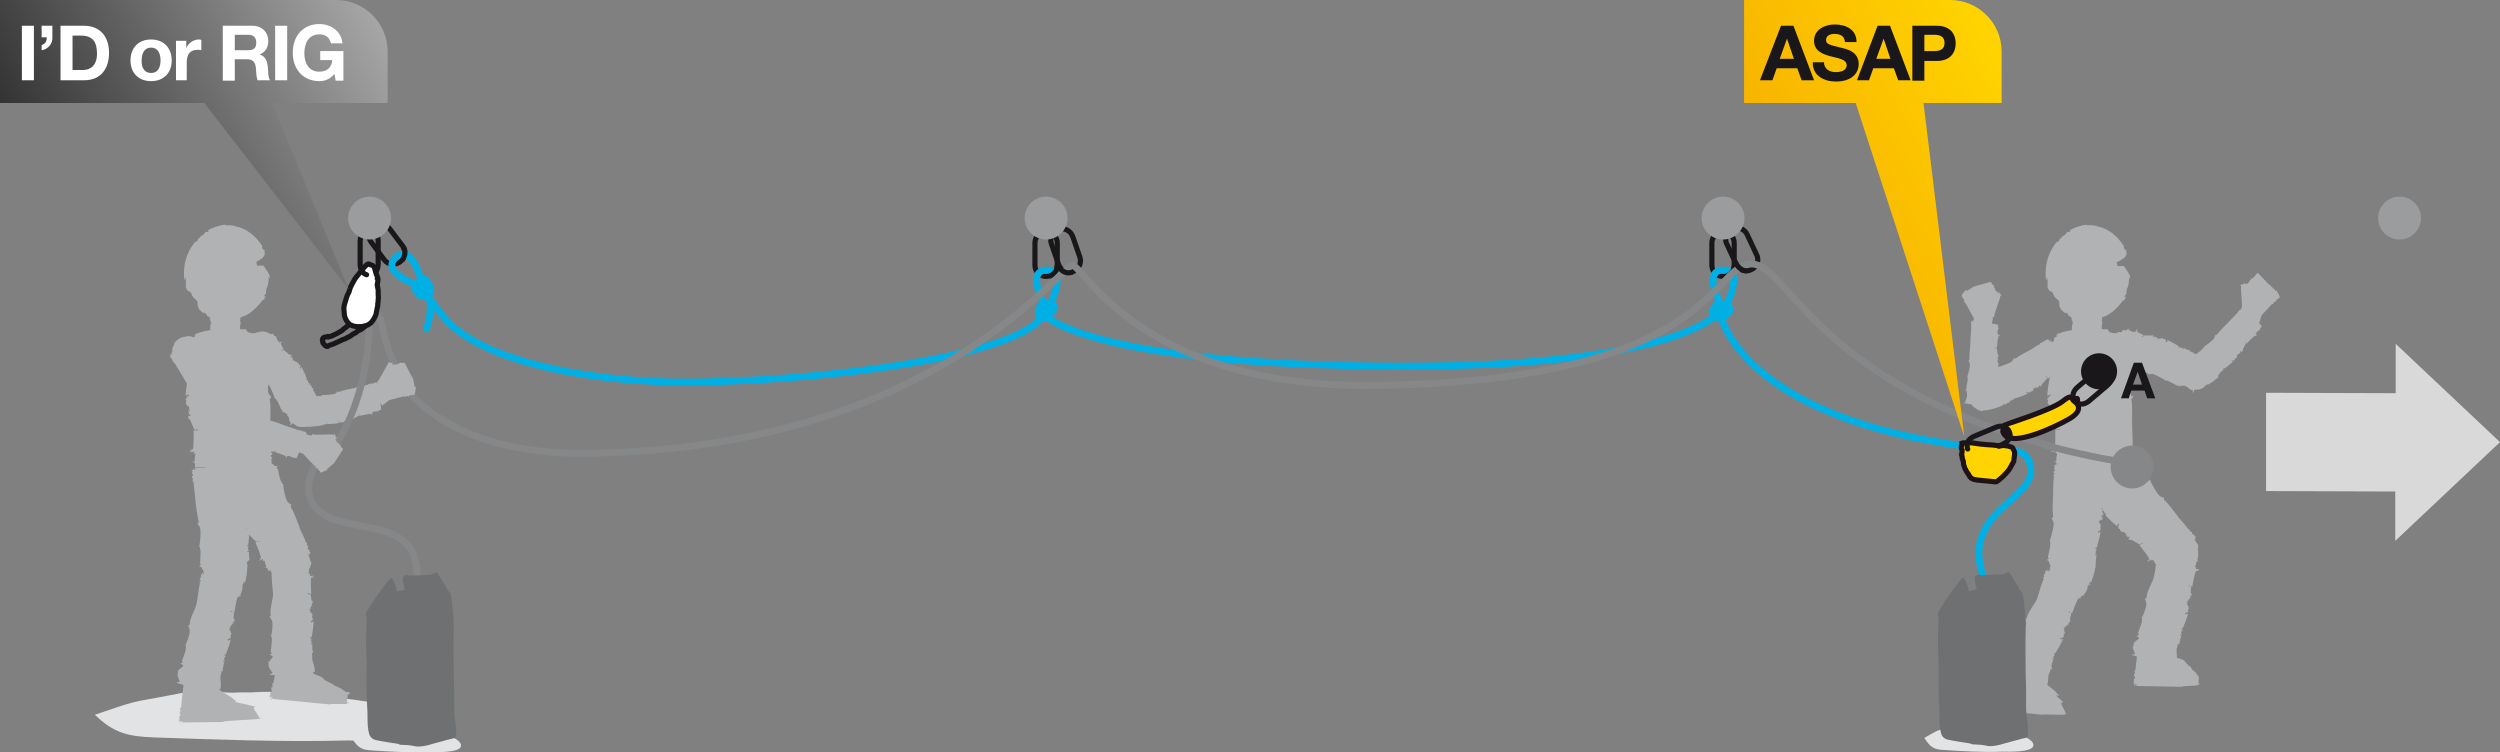 <?xml version="1.0" encoding="utf-8"?>
<!-- Generator: Adobe Illustrator 21.0.0, SVG Export Plug-In . SVG Version: 6.00 Build 0)  -->
<svg version="1.1" id="Calque_1" xmlns="http://www.w3.org/2000/svg" xmlns:xlink="http://www.w3.org/1999/xlink" x="0px" y="0px"
	 viewBox="0 0 582.4 175.2" style="enable-background:new 0 0 582.4 175.2;" xml:space="preserve">
<rect x="0" y="0" width="582.4" height="175.2" fill="#808080" stroke="none"/>
<style type="text/css">
	.st0{fill:none;stroke:#00B0E5;stroke-width:1.6;stroke-miterlimit:10;}
	.st1{fill:none;stroke:#1A171B;stroke-width:1.2;}
	.st2{fill:#E2E3E4;}
	.st3{fill:#B0B2B3;}
	.st4{fill:none;stroke:#868789;stroke-width:1.6;stroke-miterlimit:10;}
	.st5{fill:#FFFFFF;stroke:#1A171B;stroke-width:1.2;}
	.st6{fill:none;stroke:#1A171B;stroke-width:1.2;stroke-linecap:round;}
	.st7{fill:#9B9C9E;stroke:#9B9C9E;stroke-width:1.6;stroke-miterlimit:10;}
	.st8{fill:url(#SVGID_1_);}
	.st9{fill:#FFFFFF;}
	.st10{fill:url(#SVGID_2_);}
	.st11{fill:#1A171B;}
	.st12{fill:none;stroke:#00B0E5;stroke-width:1.6;stroke-linecap:round;stroke-miterlimit:10;}
	.st13{fill:#6F7072;}
	.st14{fill:none;stroke:#9B9C9E;stroke-width:1.6;stroke-miterlimit:10;}
	.st15{fill:#FFD400;stroke:#1D1218;stroke-width:1.2;}
	.st16{fill:#1D1218;}
	.st17{fill:#D9D9D9;}
	.st18{fill:#868789;stroke:#868789;stroke-width:1.6;}
</style>
<path class="st0" d="M400.7,73.1c0,0,4.4,24.2,58.3,31"/>
<path class="st1" d="M246.3,56.6c0-1.5-1.2-2.6-2.6-2.6l0,0c-1.5,0-2.6,1.2-2.6,2.6l0,5.2c0,1.5,1.2,2.6,2.6,2.6l0,0
	c1.5,0,2.6-1.2,2.6-2.6L246.3,56.6z"/>
<path class="st1" d="M90.7,53.2c-0.9-1.2-2.5-1.4-3.7-0.6l0,0c-1.2,0.9-1.4,2.5-0.6,3.7l3.1,4.2c0.9,1.2,2.5,1.4,3.7,0.5l0,0
	c1.2-0.9,1.4-2.5,0.6-3.7L90.7,53.2z"/>
<path class="st2" d="M55.6,161.3c-3.5,0.4-7.1-0.9-10.7-0.3c-3.7,0.6-7.3,1.4-10.9,2c-4.3,0.7-7.8,2.2-11.9,3.5
	c4.4,4.3,7.8,5.1,14.1,5.3c14.8,0.5,29.8,1.1,44.6,0.7c2,0,22.7,0.6,22.9-2.9c0.1-2.5-7.8-4-9.3-4.4c-5.3-1.3-10.7-2.1-16.1-2.7
	c-6.5-0.7-13.2-1.7-19.7-1.2"/>
<path class="st3" d="M63.4,107.5c-0.1-0.1-0.4-0.3-0.2-0.5l0.1,0c0.4-0.4-0.5-0.6-0.1-1l0.1,0c0.2-0.1,0-0.4,0.2-0.6
	c-0.1,0.1-0.3,0.1-0.4,0c0.2-0.3,0-0.5,0.3-0.7l-0.3-0.2c0.1-1-0.1-4.7-0.1-5.6l0,0c-0.1-1.5,0.2-4.4-0.2-5.9
	c0.4-0.2,0.3-0.6,0.4-0.8c-0.2,0.1-0.4,0.1-0.4,0c0.1-0.7-0.2,0-0.3-0.8c-0.3-0.8,0.3-4.2,0.7-4.9c-0.5-0.4-0.1-0.9-0.3-1.3l0.1,0
	c-0.2-0.4,0.5-2.9,0.3-3.4l-0.1,0.1c-0.3-0.4,0.3-0.4,0.5-0.7c-0.6,0.1-0.9-0.3-0.9-0.4l0.1,0c-0.1-0.2-0.5-0.7-0.6-1l0.3,0
	c-0.3-0.3-1-1.5-1-1.7c0.2-0.5-3.6-0.2-4-0.9l-0.3-0.5l-5.5,0c0,0-3.6,0-5.9,1l-0.3,0l0,0.2c-0.2,0.2,0.2,0.3-0.1,0.3l0.1-0.3
	c-0.1,0.2-0.3,0.1-0.4,0c0,0.1-0.1,0.2-0.2,0.2c0.1,0,0.1,0,0.2-0.1c0.1,0.1,0.4,0.2,0.2,0.4c0,0.2-0.5,0-0.5,0.3
	c-0.3,1.3-0.8,2.6-0.8,3.9c-0.1,0-0.1,0-0.2,0c0.1,0.4,0,0.7,0.1,1.1c-0.1,0.1-0.3,0.1-0.5,0.2c0.3-0.1,0.1,2,0.1,2l0.6,0
	c0,0.4-0.6,0.1-0.5,0.5c0.8,0.1-0.1,0.6,0.3,0.7c-0.1,0-0.1,0.2-0.3,0.2c0.4,0,0.1,0.2,0.2,0.3c0.1,0,0.1,0,0.3-0.1l0.1,0.2
	c-0.1,0.1-0.4,0.1-0.4,0c-0.2,0.7-0.8,3.9-0.6,4.6c0.3-0.1,0.1-0.3,0.6-0.4c0.3,0.2-0.1,0.3,0.2,0.3c-0.8,0.1-0.2,0.4-1,0.6l0.4,0
	L43.2,93c0.4,0.8,0.2,0.2,0.1,0.9c0,0.4,0.6,0.6,0.4,0.8c0,0,0.3-0.1,0.4,0c-0.4,0,0.3,0.3-0.1,0.4c0,0.1,0,0.5,0.5,0.3
	c-0.3,0.1-0.4,0.4-0.6,0.2c0,0.1-0.1,0.2,0,0.3l0.2-0.1c0,0.4-0.4,0.6,0.1,0.8l0.2-0.1c0,0.2,0,0.4-0.5,0.5l-0.1-0.2
	c0,0.4,0,0.6,0.3,0.9l0-0.1c0.5,0.4,0.8,2.3,1.4,2.6l0.4-0.2l0.3,0.3c0,0-1.3-0.1-1.1-0.1c0,0.6,0.1,3.9-0.2,4.5
	c-0.2,0.2-0.6,0.1-0.7,0.1c0.1,0.3,0.4,0.1,0.4,0.4c-0.1,0.1-0.3,0-0.4,0c0,0.1-0.1,0.2,0.1,0.2c0.1-0.1,0.6-0.1,1-0.2l-0.1,0.3
	h-0.3c0,0.1,0.8,0.1,0.6,0.5c-0.2,0.5-0.1,1.1-0.2,1.6c-0.2,0-0.3-0.1-0.4-0.2c0,0.1,0,0.2-0.1,0.2c0.3-0.1,0.2,0.2,0.3,0.1
	c0.7,0.4,0,0.9,0.5,1.2l2.3-0.1c0.1,0.5,0.5,1.7,1.3,2.8c0.8,1.1,2,1.9,2.5,2.1c-0.1-0.1-0.4-0.2-0.4-0.4c0.2,0.1,0.3,0.2,0.4,0.2
	c0,0.3,0.5,0.3,0.6,0.6l0.1-0.1l0.1,0.1c1.1,0.2,0.3,0.1,1.2,0.3c0.6,0.1,0.8-0.1,1.1,0c0,0-0.2-0.1,0-0.1c0,0.1,0.4-0.1,0.4,0
	c0.1,0,0.6-0.1,0.4-0.2c0.1,0.1,0.5,0,0.3,0.2c0.1,0,0.3,0,0.3-0.1l-0.2,0c0.4-0.1,0.7-0.1,0.9-0.3l-0.2,0c0.2-0.1,0.4-0.2,0.6-0.1
	l-0.2,0.2c0.4-0.2,0.7-0.3,0.9-0.6l-0.1,0.1c0.2-0.2,0.7-0.6,1.1-1.2c0.4-0.6,0.7-1.2,0.7-1.4l-0.2,0.1c0-0.1,0-0.2,0.1-0.3
	c0,0,0.3,0.4,0.2,0.4c0.2-0.3,0.6-1.3,0.6-2.5l2.2-0.1c0,0.1,0,0.2-0.1,0.2c0.2,0,0.3-0.3,0.2-0.4l-0.4,0c-0.1-0.2,0.3-0.1,0.2-0.3
	c0.3,0,0.4,0.2,0.4,0.4c0.1-0.2,0.3-0.4-0.1-0.4C63,107.5,63.3,107.7,63.4,107.5z"/>
<path class="st3" d="M61.7,59.1l0.1,0l-0.2-0.3c-0.1-0.4-0.4-0.5-0.3-0.5l0.3,0.5c-0.2-0.4,0-0.2,0.2-0.1c-0.1-0.2-0.1-0.3-0.2-0.5
	c-0.1,0,0,0.1,0,0.2c-0.2-0.2-0.4-0.4-0.5-0.6c-0.2-0.4,0.2-0.2-0.1-0.6c-1.5-2.3-3.7-4.1-6.3-4.5c0-0.1,0-0.1,0.1-0.1
	c-0.8-0.1-1.5-0.2-2.2-0.1c-0.2-0.1-0.3-0.2-0.3-0.2c0.1,0.1-0.9,0.1-1.9,0.5c-1,0.3-1.9,0.8-1.9,0.8l0.1,0.3
	c-0.7,0.4-0.3-0.2-0.9,0.3c0,0.5-1,0.7-1.1,1.1c0,0-0.3,0.2-0.3,0.1c0.1,0.3-0.2,0.3-0.4,0.5c0,0.1,0.1,0,0.2,0
	c-0.1,0.1-0.2,0.3-0.3,0.4c-0.2,0.1-0.3,0.1-0.2-0.1c-0.5,0.5-1.7,2.1-2.3,4.2c-0.6,2.1-0.5,4.3-0.3,5.1c0.1-0.2,0-0.7,0.2-0.9
	c0.1,0.4,0,0.6,0.2,0.8c-0.3,0.2,0.1,0.9-0.2,1.3l0.2,0.1l-0.1,0.2c0.8,1.7,0.9,0.2,1.4,1.7c0.4,0.9,0.9,0.9,1.1,1.4
	c0-0.1,0-0.3,0.1-0.2c-0.1,0.2,0.2,0.4,0.1,0.6c0.1,0.2,0,1.2,0.1,0.8c0,0.2,0.4,0.7,0.1,0.5c0.1,0.2,0.3,0.4,0.4,0.4l-0.2-0.2
	c0.5,0.5,0.7,0.9,1.2,1l-0.1-0.3c0.3,0.3,0.6,0.4,0.7,0.8l-0.4-0.2c0.6,0.4,1,0.6,1.5,0.8l-0.2-0.1c0.4,0.1,1.4,0.4,2.5,0.5
	c1.1,0.1,2.1-0.1,2.4-0.3L54,73.9c0.2-0.1,0.3-0.1,0.5-0.2c-0.1,0-0.2,0.7-0.2,0.6c0.6-0.1,2.4-0.3,3.9-1.4c1.5-1,2.6-2.5,3-3
	c0.3-0.3,0.3,0.1,0.3,0.1c0.2-0.5,0-0.3,0.2-0.8c0.1-0.1,0.1,0.1,0.1,0.2c0.1-0.2,0.2-0.4,0.2-0.4c-0.2,0.2-0.3,0-0.5,0
	c0.1-0.2,0.2-0.3,0.3-0.5l0.1,0.1c0.1-0.1,0-1.1,0.3-1.6c0.4-0.9,0.3-1.4,0.4-2.5c0.1,0,0.1,0.3,0.2,0.5c0-0.1,0-0.4,0.1-0.5
	c-0.1,0.2-0.1-0.5-0.1-0.3c-0.3-0.8-1-1.7-1.4-2.3c-0.1,0-0.3-0.1-1.5,0c-0.1-0.3-0.1-0.6-0.2-0.9C60.5,60.6,61.6,60,61.7,59.1z"/>
<path class="st3" d="M49.4,71.9c0.1,0,0.2,0.1,0.1,0.1c0,0.1-0.2,0-0.3,0.1c-0.1,0.5-0.3,0.9-0.2,1.4c-0.1,0-0.1,0-0.1,0
	c0.1,0.1,0,0.3,0.1,0.4c-0.1,0-0.2,0-0.2,0.1c0.1,0,0.2,0.7,0.1,0.7l0.3,0c0,0.1-0.3,0-0.2,0.2c0.4,0,0,0.2,0.2,0.2
	c0,0,0,0.1-0.2,0.1c0.2,0,0,0.1,0.1,0.1c0.1,0,0.1,0,0.1,0l0.1,0.1c-0.1,0-0.2,0.1-0.2,0c-0.1,0.2-0.2,1.3-0.1,1.6
	c0.2,0,0-0.1,0.3-0.1c0.1,0.1,0,0.1,0.1,0.1c-0.4,0-0.1,0.1-0.5,0.2l0.2,0l-0.1,0c0.2,0.3,0.1,0.1,0.1,0.3c0,0.1-0.6,0-0.8,0
	c0,0,0.1,0,0.1,0c-0.2,0,0.1,0.1,0,0.1c0,0,0,0.1,0.2,0.1c-0.1,0-0.2,0.1-0.3,0.1c0,0-0.1,0.1,0,0.1l0.1-0.1c0,0.1,0,0.2,0,0.2
	c0,0,0,0,0.1,0c0,0,0.1,0,0.1,0l0,0c0,0,0,0,0,0c2.5,0.9,5.3,1.8,7.9,1c-0.1-0.5-0.1-1.2-0.3-1.6c0.2-0.1,0.1-0.2,0.2-0.3
	c-0.1,0-0.2,0-0.2,0c0-0.3-0.1,0-0.2-0.3c-0.2-0.3,0-1.5,0.1-1.7c-0.2-0.1-0.1-0.3-0.2-0.5l0.1,0c-0.1-0.2,0.1-1,0-1.2l0,0
	c-0.2-0.2,0.1-0.1,0.2-0.3c-0.3,0-0.4-0.1-0.5-0.2l0.1,0c0-0.1-0.3-0.2-0.3-0.4l0.1,0c-0.2-0.1-0.1-0.3-0.1-0.4
	c0.1-0.2,0.3-0.4,0.1-0.7l0.4-0.2l0,0c0,0-5.1-0.1-6.2,0.2l-0.1,0l0,0.1c-0.1,0.1,0.1,0.1-0.1,0.1l0-0.1
	C49.6,71.9,49.5,71.8,49.4,71.9C49.4,71.8,49.4,71.9,49.4,71.9C49.4,71.9,49.4,71.9,49.4,71.9z"/>
<path class="st3" d="M50.4,160c-0.1,0.6,3.9,2.4,4.1,3c0.2,0.2,0.5,0.1,0.5,0.1c-0.1,0.3-0.3,0.1-0.3,0.3c0,0.1,0.2,0,0.3,0
	c0,0.1,0.1,0.2-0.1,0.2c-0.1-0.1-0.5-0.1-0.7-0.2l5.2,1.2h0.2c0,0.1-0.6,0.1-0.5,0.4c0.1,0.5,1.3,1.8,1.3,2.3c0.1,0,0.2-0.1,0.3-0.2
	c0,0.1,0,0.2,0.1,0.2c-0.3-0.1-0.2,0.2-0.3,0.1c-0.6,0.3-8.3,0.4-8.7,0.8l-9.6,0.1c0,0.1,0,0.2,0.1,0.3c-0.1,0-0.2-0.3-0.1-0.3h0.3
	c0.1-0.3-0.2-0.1-0.2-0.3c-0.3,0-0.3,0.2-0.4,0.4c0-0.2-0.2-0.4,0.1-0.4c-0.1-0.2-0.3,0-0.4-0.2c0.1-0.1,0.4-0.3,0.2-0.5h0
	c-0.3-0.4,0.4-0.6,0.2-1l-0.1,0c-0.1-0.1,0.1-0.4-0.1-0.6c0.1,0.1,0.2,0.1,0.3,0c-0.2-0.3,0-0.4-0.2-0.7l0.3-0.2
	c0-0.9,0.5-4.6,0.6-5.6l0,0"/>
<path class="st3" d="M71.8,156.2l-0.3-0.2l-0.3,0.3c0,0,1,0,0.9-0.1c-0.1,0.7,3.2,1.3,3.3,2c0.1,0.3,2.2,1.2,2.2,1.2
	c-0.2,0.3,1.5,0.6,1.5,0.9c0,0.1,0.2,0,0.3,0c-0.1,0.1,1,0.7,0.9,0.7c1,0.7,0.4-0.2,1.1,0.3l0,0.3l0.2,0c0,0.1-0.7,0.1-0.6,0.4
	c0,0.5-0.2,1.1-0.2,1.7c0.1,0,0.3-0.1,0.4-0.2c0,0.1-0.1,0.2,0,0.3c-0.2-0.2-0.2,0.2-0.3,0.1c-0.6,0.3-3.6-0.1-4.1,0.2l-13.5-1.3
	c0,0.1,0,0.2,0,0.3c-0.1,0-0.2-0.3-0.1-0.4l0.3,0c0.2-0.2-0.2-0.1-0.1-0.3c-0.3-0.1-0.4,0.2-0.4,0.4c0-0.2-0.2-0.4,0.1-0.4
	c-0.1-0.2-0.3,0-0.4-0.2c0.1-0.1,0.4-0.3,0.3-0.5l0,0c-0.2-0.4,0.5-0.6,0.3-1l-0.1,0c-0.1-0.2,0.1-0.4,0-0.7c0,0.1,0.2,0.2,0.3,0
	c-0.1-0.3,0.1-0.5-0.1-0.7l0.3-0.2c0.1-1,0.7-3.1,0.9-4.1l0,0"/>
<path class="st3" d="M58.2,130.4c-0.2,0.1-0.2-1.7-0.2-1.8l-0.4,0c0-0.3,0.5-0.1,0.4-0.4c-0.6-0.1,0.1-0.5-0.3-0.6
	c0.1,0,0.1-0.2,0.3-0.2c-0.3,0-0.1-0.2-0.2-0.2c-0.1,0-0.1,0-0.2,0.1l-0.1-0.2c0.1-0.1,0.3-0.1,0.3,0c0.1-0.6,0.4-3.4,0.2-4
	c-0.2,0.1-0.1,0.3-0.5,0.3c-0.2-0.2,0.1-0.2-0.2-0.3c0.6-0.1,0.1-0.4,0.7-0.5l-0.3,0l0.2-0.1c-0.4-0.7-0.2-0.2-0.1-0.8
	c-0.1-0.4-0.5-0.6-0.3-0.8c0,0-0.2,0.1-0.3,0c0.3,0-0.2-0.2,0.1-0.3c0-0.1,0.7-0.4,0.3-0.3c0.2-0.1,0.3-0.3,0.5-0.2
	c0-0.1,0.1-0.2,0-0.2l-0.1,0.1c-0.1-0.3,0.2-0.5-0.1-0.7l-0.2,0.1c0-0.2-0.1-0.3,0.3-0.4l0.1,0.2c0-0.3,0-0.5-0.3-0.7l0,0.1
	c-0.4-0.3-0.8-2-1.2-2.3l-0.3,0.1l-0.3-0.2c0,0,1,0.1,0.9,0.1c0-0.6-0.3-3.5-0.1-4c0.2-0.2,0.5,0,0.5,0c-0.1-0.2-0.3-0.1-0.3-0.3
	c0.1-0.1,0.2,0,0.3,0c0-0.1,0.1-0.2-0.1-0.2c-0.1,0.1-0.5,0.1-0.7,0.1l0-0.3l0.2,0c0-0.1-0.7-0.1-0.5-0.4c0.1-0.5,0-1,0.1-1.4
	c0.1,0,0.2,0.1,0.3,0.2c0-0.1,0-0.2,0.1-0.2c-0.2,0.1-0.2-0.2-0.3-0.1c-0.6-0.3-0.1-0.8-0.5-1.1l-10.6,0.4c0-0.1,0-0.2,0.1-0.2
	c-0.1,0-0.2,0.2-0.1,0.3l0.3,0c0.1,0.2-0.2,0.1-0.2,0.3c-0.3,0-0.3-0.2-0.4-0.4c0,0.2-0.2,0.3,0.1,0.4c-0.1,0.2-0.3,0-0.5,0.2
	c0.1,0.1,0.4,0.3,0.2,0.4l0,0c-0.3,0.4,0.4,0.5,0.1,0.9l-0.1,0c-0.2,0.1,0.1,0.3-0.1,0.6c0.1-0.1,0.3-0.1,0.3,0
	c-0.2,0.2,0,0.4-0.2,0.6l0.3,0.2c0,0.8,0.4,3.2,0.4,4.1l0,0c0.1,1.3,0.5,3.9,0.8,5.2c-0.3,0.2-0.2,0.5-0.3,0.7
	c0.1-0.1,0.3-0.1,0.3,0c0,0.6,0.2,0,0.3,0.7c0.3,0.8,0,3.6-0.2,4.3c0.4,0.4,0.1,0.8,0.4,1.2l-0.1,0c0.1,0.4-0.2,2.5,0,3l0-0.1
	c0.2,0.4-0.2,0.3-0.3,0.6c0.4,0,0.7,0.3,0.7,0.4h-0.1c0.1,0.2,0.5,0.6,0.5,0.9l-0.2,0c0.3,0.3,0.2,0.8,0.2,0.9
	c-0.1,0.4-0.5,1.1-0.2,1.7l-0.7,0.4l0.1,0.1c0,0,0.3,0,0.8,0c0,0.2,0.1,0.3,0.1,0.3l0.1,0c0.1,0.3-0.1,0.1,0.1,0.4
	c0.2,0.1,0.2,0.5,0.4,0.6c0,0,0.1,0.1,0,0.2c0.1,0,0.1,0.1,0.2,0.2c0,0,0,0,0-0.1c0,0.1,0.1,0.1,0.2,0.2c0,0.1,0,0.1-0.1,0.1
	c0.2,0.3,0.8,0.9,1.6,1.4c0.8,0.5,1.8,0.6,2.1,0.6c-0.1-0.1-0.3,0-0.4-0.2c0.2,0,0.3,0,0.3,0c0.1,0.2,0.4,0.1,0.5,0.2l0-0.1l0.1,0.1
	c0.8-0.2,0.2,0,0.9-0.1c0.4-0.1,0.5-0.3,0.7-0.3c0,0-0.1,0-0.1-0.1c0.1,0.1,0.2-0.1,0.3-0.1c0.1,0,0.4-0.2,0.2-0.2
	c0.1,0,0.3-0.1,0.2,0c0.1,0,0.2-0.1,0.2-0.1l-0.1,0c0.3-0.2,0.4-0.2,0.5-0.4l-0.1,0c0.1-0.1,0.2-0.2,0.4-0.2l-0.1,0.2
	c0.2-0.2,0.3-0.4,0.4-0.6l-0.1,0.1c0.1-0.1,0.3-0.6,0.4-1c0.1-0.5,0.1-0.9,0.1-1.1l-0.1,0.1c0-0.1,0-0.2-0.1-0.2
	c0,0,0.3,0.2,0.2,0.2c0-0.1,0-0.2,0-0.3l0.1,0l0-0.2c0.1-0.2-0.2-0.3,0.1-0.2l0,0.2c0.1-0.2,0.2-0.1,0.3,0c0-0.1,0.1-0.2,0.1-0.2
	c-0.1,0-0.1,0-0.1,0.1c-0.1-0.1-0.3-0.2-0.2-0.3c0-0.2,0.4,0,0.4-0.2c0.2-1.1,0.4-2.2,0.4-3.4c0.1,0,0.1,0,0.1,0
	c-0.1-0.3-0.1-0.7-0.2-1C58,130.5,58.1,130.4,58.2,130.4z"/>
<path class="st3" d="M72.2,130.3c0-0.1-0.1-0.5-0.3-0.8c0-0.1,0-0.2,0-0.2l0,0c0,0,0,0,0,0c0-0.1-0.1-0.1-0.1-0.2
	c0.2,0,0.3,0.1,0.4,0.2c0-0.2,0.1-0.4-0.2-0.3c0.1-0.2,0.4-0.1,0.4-0.3c-0.1-0.1-0.5-0.1-0.3-0.3l0,0c0.2-0.4-0.6-0.3-0.4-0.8l0.1,0
	c0.1-0.2-0.2-0.3,0-0.6c0,0.1-0.2,0.2-0.3,0.1c0.1-0.3-0.1-0.4,0.1-0.6l-0.3-0.1c-0.2-0.8-1.3-2.8-1.6-3.6l0.1,0
	c-0.5-1.1-1.3-3.6-2.1-4.7c0.2-0.3,0.1-0.5,0.1-0.8c-0.1,0.2-0.3,0.2-0.3,0.1c-0.2-0.6-0.2,0-0.5-0.5c-0.5-0.6-1.1-3.4-1-4.1
	c-0.5-0.2-0.3-0.7-0.7-0.9l0.1,0c-0.3-0.3-0.5-2.4-0.8-2.8l0,0.1c-0.4-0.3,0.1-0.4,0.1-0.7c-0.4,0.2-0.8,0-0.9-0.1l0.1,0
	c-0.1-0.1-0.6-0.4-0.8-0.7l0.3-0.1c-0.3-0.2-0.4-0.7-0.5-0.8c0-0.4,0.2-1.2-0.3-1.6l0.6-0.6l-0.1,0c0,0-9.2,2.6-10.8,4l-0.2,0.1
	l0.1,0.1c-0.1,0.2,0.2,0.2,0,0.3l0-0.2c0,0.2-0.2,0.1-0.4,0.1c0,0.1,0,0.2-0.1,0.2c0.1,0,0.1-0.1,0.1-0.1c0.1,0.1,0.4,0.1,0.3,0.3
	c0,0.2-0.4,0.2-0.4,0.4c0.2,1.1,0.2,2.2,0.6,3.3c-0.1,0.1-0.1,0-0.2,0c0.2,0.3,0.3,0.6,0.5,0.8c-0.1,0.1-0.2,0.2-0.3,0.3
	c0.2-0.1,0.7,1.5,0.7,1.6l0.4-0.1c0.1,0.3-0.5,0.3-0.3,0.5c0.7-0.1,0.1,0.5,0.5,0.5c-0.1,0,0,0.2-0.2,0.2c0.4-0.1,0.1,0.1,0.2,0.2
	c0.1,0,0.1-0.1,0.2-0.1l0.2,0.2c-0.1,0.1-0.3,0.2-0.3,0.1c0.1,0.6,1.5,2.9,1.9,3.5c0.2-0.2,0-0.3,0.4-0.5c0.3,0.1,0,0.3,0.3,0.2
	c-0.6,0.3,0,0.4-0.6,0.7l0.4-0.1l-0.2,0.2c0.6,0.5,0.2,0.1,0.3,0.7c0.2,0.3,0.7,0.3,0.6,0.6c0,0,0.2-0.2,0.3-0.1
	c-0.3,0.1,0.3,0.2,0,0.3c0.1,0.1,0.1,0.4,0.5,0.1c-0.2,0.1-0.2,0.4-0.4,0.3c0,0.1,0,0.2,0.1,0.2l0.1-0.2c0.2,0.3-0.1,0.5,0.3,0.6
	l0.1-0.2c0.1,0.2,0.2,0.3-0.2,0.5l-0.2-0.1c0.1,0.3,0.2,0.4,0.5,0.6l0-0.1c0.5,0.2,1.3,1.6,2,1.7l0.3-0.2l0.3,0.1c0,0-1.1,0.2-1,0.2
	c0.2,0.5,1.3,3.1,1.3,3.7c-0.1,0.2-0.5,0.2-0.5,0.2c0.2,0.2,0.4,0,0.4,0.2c0,0.1-0.3,0.1-0.3,0.1c0.1,0.1,0,0.2,0.1,0.1
	c0.1-0.1,0.5-0.2,0.7-0.4l0.1,0.3l-0.3,0.1c0,0.1,0.7-0.1,0.7,0.2c0,0.5,0.3,0.9,0.3,1.3c-0.2,0-0.3,0-0.4-0.1c0,0.1,0.1,0.1,0,0.2
	c0.2-0.2,0.2,0.1,0.3,0c0.7,0.1,0.3,0.7,0.8,0.8l0.4-0.2c0,0.1,0.1,0.1,0.1,0.2c0,0.1,0,0.1,0,0.2c0,0,0.3,0.3,0.6,0.7
	c0.3,0.3,0.7,0.6,0.7,0.6l0.1-0.1c0.3,0.2,0,0.2,0.3,0.3c0.2-0.1,0.5,0.2,0.7,0.2c0,0,0.2,0.1,0.1,0.1c0.1-0.1,0.2,0,0.3,0
	c0,0,0,0,0-0.1c0.1,0,0.1,0,0.2,0c0.1,0,0.1,0.1,0,0.1c0.3,0.1,1.2,0.3,2.2,0.1c1-0.1,1.8-0.6,2.1-0.9c-0.1,0-0.3,0.2-0.4,0.1
	c0.1-0.1,0.2-0.1,0.3-0.2c0.2,0.1,0.4-0.2,0.6-0.2l0-0.1l0.1,0c0.5-0.6,0.1-0.1,0.6-0.6c0.2-0.3,0.2-0.5,0.4-0.7c0,0-0.1,0.1-0.1,0
	c0.1,0,0.1-0.3,0.2-0.3c0-0.1,0.2-0.4,0-0.3c0.1,0,0.2-0.3,0.2-0.1c0-0.1,0.1-0.2,0.1-0.2l-0.1,0.1c0.1-0.3,0.2-0.5,0.1-0.7
	l-0.1,0.1c0-0.2,0-0.3,0.1-0.4l0,0.2C72.2,130.6,72.2,130.4,72.2,130.3L72.2,130.3z"/>
<path class="st3" d="M52.3,154.2l-0.4-0.1c0.1-0.3,0.5,0,0.5-0.3c-0.6-0.3,0.2-0.5-0.1-0.7c0,0,0.1-0.1,0.3-0.1
	c-0.3-0.1,0-0.2-0.1-0.3c-0.1-0.1-0.1,0-0.2,0l-0.1-0.2c0.1-0.1,0.3,0,0.3,0.1c0.3-0.5,1.2-3,1.2-3.6c-0.3,0-0.1,0.2-0.6,0.2
	c-0.2-0.2,0.1-0.2-0.1-0.3c0.6,0.1,0.2-0.3,0.9-0.3l-0.3-0.1l0.2,0c-0.2-0.8-0.1-0.2,0.1-0.8c0-0.4-0.4-0.7-0.2-0.8
	c0,0-0.2,0-0.3-0.1c0.3,0.1-0.2-0.3,0.2-0.3c0-0.1,0.1-0.4-0.3-0.4c0.2,0,0.4-0.2,0.5,0c0-0.1,0.1-0.1,0-0.2l-0.1,0.1
	c0-0.3,0.8-0.8,0.5-1.1l0.4,0.9c0-0.2-0.5-1.1-0.1-1.1l0.1,0.2c0.1-0.3,0.1-0.5-0.1-0.8l0,0.1c-0.3-0.4,0.3-1.3-0.2-1.7l-0.4,0.1
	l-0.2-0.3c0,0,1,0.4,0.9,0.4c0.1-0.5,0.5-3.3,0.8-3.7c0.2-0.2,0.5,0.1,0.6,0.1c-0.1-0.3-0.3-0.2-0.2-0.4c0.1,0,0.2,0.1,0.3,0.1
	c0-0.1,0.1-0.2,0-0.2c-0.1,0.1-0.5-0.1-0.8-0.1l0.1-0.2l0.2,0.1c0-0.1-0.6-0.3-0.5-0.5c0.2-0.4,0.2-0.9,0.4-1.3
	c0.1,0,0.2,0.2,0.3,0.3c0-0.1,0-0.2,0.1-0.2c-0.3,0-0.1-0.2-0.3-0.2c-0.5-0.5,0.1-0.7-0.2-1.1l-7.9-1.9c0-0.1,0.1-0.2,0.1-0.2
	c-0.2,0-0.3,0.1-0.2,0.2l0.3,0.1c0.1,0.2-0.2,0-0.2,0.2c-0.3-0.1-0.3-0.3-0.3-0.4c-0.1,0.1-0.3,0.2,0,0.4c-0.2,0.1-0.3-0.1-0.5,0
	c0.1,0.1,0.3,0.4,0.1,0.5l0,0c-0.4,0.3,0.4,0.1,0,0.3l-0.1,0c-0.2,0.1,0,0.3-0.2,0.5c0.1,0,0.3,0,0.3,0.1c-0.2,0.2-0.1,0.4-0.4,0.5
	l0.2,0.2c-0.3,0.8-0.6,3.9-0.8,4.7l0,0c-0.2,1.2-1.7,3.6-1.6,4.9c-0.3,0.1-0.3,0.4-0.4,0.6c0.1-0.1,0.3,0,0.3,0.1
	c-0.2,0.6,0.2,0.1,0.1,0.7c0.1,0.8-0.7,2.8-1,3.4c0.3,0.4-0.1,0.8,0.1,1.2l-0.1-0.1c0.1,0.4-0.8,2.3-0.8,2.7l0.1,0
	c0.2,0.4-0.3,0.3-0.5,0.5c0.5,0.1,0.6,0.4,0.7,0.6l-0.1,0c0,0.2-1,0.7-1,1l-0.2-0.1c0.2,0.3,0,0.7,0,0.9c-0.2,0.4,0.3,1.2,0.5,1.8
	l-0.8,0.2l0.1,0.1c0,0,7.3,2.3,9.2,2.1l0.2,0.1v-0.1c0.2-0.1-0.1-0.3,0.1-0.2l-0.1,0.2c0.1-0.1,0.2,0,0.3,0.1c0-0.1,0.1-0.1,0.2-0.2
	c-0.1-0.1-0.1,0-0.2,0c-0.1-0.1-0.3-0.3-0.1-0.4c0.1-0.2,0.4,0.1,0.5-0.1c0.4-1-0.1-2.3,0.1-3.4c0.1,0,0.1,0,0.1,0.1
	c0-0.3,0.1-0.6,0-0.9c0.1,0,0.3,0,0.4,0C51.8,155.9,52.2,154.2,52.3,154.2z"/>
<path class="st3" d="M72.8,150l-0.5,0c0-0.3,0.5-0.1,0.4-0.4c-0.6-0.1,0.1-0.5-0.3-0.6c0.1,0,0.1-0.1,0.3-0.1
	c-0.4-0.1-0.1-0.2-0.2-0.2c-0.1,0-0.1,0-0.2,0l-0.1-0.2c0.1-0.1,0.3-0.1,0.4,0c0.1-0.6,0.6-3.2,0.4-3.8c-0.3,0.1-0.1,0.3-0.5,0.3
	c-0.2-0.2,0.1-0.2-0.2-0.3c0.6,0,0.2-0.3,0.8-0.4l-0.4-0.1l0.2-0.1c-0.4-0.7-0.2-0.2-0.1-0.8c0-0.4-0.5-0.5-0.3-0.7
	c0,0-0.2,0.1-0.3,0c0.3,0-0.2-0.2,0.1-0.3c0-0.1,0-0.4-0.4-0.3c0.2,0,0.3-0.3,0.5-0.1c0-0.1,0.1-0.2,0-0.2l-0.1,0.1
	c-0.1-0.3,0.7-1,0.3-1.2l0.5,0.8c0-0.2-0.8-1-0.3-1l0.1,0.2c0-0.3,0-0.5-0.2-0.7l0,0.1c-0.4-0.3,0-1.3-0.5-1.6l-0.3,0.1l-0.3-0.3
	c0,0,1,0.1,0.9,0.2c0-0.5-0.2-3.3,0-3.8c0.2-0.2,0.5,0,0.6,0c-0.1-0.2-0.3-0.1-0.3-0.3c0.1-0.1,0.3,0,0.3,0c0-0.1,0.1-0.2-0.1-0.2
	c-0.1,0.1-0.5,0-0.8,0.1l0-0.3l0.3,0c0-0.1-0.7-0.2-0.6-0.4c0.1-0.4,0-0.9,0.1-1.4c0.2,0,0.2,0.1,0.3,0.2c0-0.1,0-0.2,0.1-0.2
	c-0.3,0.1-0.2-0.2-0.3-0.1c-0.6-0.3,0-0.8-0.4-1l-8.1-0.1c0-0.1,0-0.2,0.1-0.2c-0.2,0-0.2,0.2-0.1,0.3l0.4,0c0.1,0.2-0.2,0-0.2,0.3
	c-0.3,0-0.3-0.2-0.4-0.4c0,0.2-0.3,0.3,0.1,0.4c-0.1,0.1-0.4,0-0.5,0.2c0.1,0.1,0.4,0.3,0.2,0.4h-0.1c-0.3,0.3,0.4,0,0.1,0.3l-0.1,0
	c-0.2,0.1,0.1,0.3-0.1,0.5c0.1,0,0.3-0.1,0.3,0c-0.2,0.2,0,0.4-0.3,0.5l0.3,0.2c-0.1,0.8,0.2,4,0.3,4.8l0,0c0.1,1.2-0.9,3.9-0.5,5.1
	c-0.3,0.2-0.2,0.5-0.3,0.7c0.1-0.1,0.3-0.1,0.3,0c-0.1,0.6,0.2,0,0.3,0.7c0.2,0.7,0,2.9-0.3,3.5c0.4,0.3,0.1,0.8,0.3,1.1l-0.1,0
	c0.1,0.4-0.3,2.4-0.2,2.8l0.1-0.1c0.3,0.4-0.2,0.3-0.4,0.6c0.5,0,0.7,0.3,0.8,0.4l-0.1,0c0.1,0.2-0.8,0.9-0.8,1.2l-0.3,0
	c0.3,0.3,0.1,0.7,0.2,0.9c-0.1,0.4,0.6,1.1,0.9,1.7l-0.7,0.3l0.1,0.1c0,0,7.6,0.7,9.5,0.1l0.3,0l0-0.1c0.1-0.2-0.2-0.3,0.1-0.2
	l0,0.2c0.1-0.2,0.2,0,0.4,0c0-0.1,0.1-0.1,0.1-0.2c-0.1,0-0.1,0-0.2,0c-0.1-0.1-0.3-0.2-0.2-0.3c0-0.2,0.4,0,0.4-0.2
	c0.2-1.1-0.6-2.3-0.6-3.4c0.1,0,0.1,0,0.1,0c-0.1-0.3,0-0.6-0.2-0.9c0.1-0.1,0.3-0.1,0.4-0.1C72.7,151.8,72.7,150,72.8,150z"/>
<path class="st3" d="M46.9,79.4c-0.5,0-0.3-0.5-0.7-0.6l-0.5,0.3c0,0,0,0,0,0l0,0l0,0c-0.1-0.1-0.2-0.3-0.3-0.3l0,0.1
	c-0.1-0.1-0.2-0.1-0.2-0.2l0.1,0.1c-0.2-0.1-0.3-0.2-0.5-0.3l0.1,0c-0.1,0-0.5-0.2-0.8-0.2c-0.4,0-0.7,0-0.8,0.1l0.1,0.1
	c-0.1,0-0.1,0-0.2,0.1c0,0,0.1-0.2,0.1-0.2c-0.2,0-0.8,0.1-1.4,0.4c-0.6,0.3-1,0.8-1.1,0.9c-0.1,0.1-0.1,0-0.1,0
	c-0.1,0.2,0,0.1-0.1,0.2c0,0,0,0,0-0.1c0,0.1-0.1,0.1-0.1,0.1c0.1-0.1,0.1,0,0.2,0c0,0.1-0.1,0.1-0.1,0.2l0,0c0,0,0,0.2-0.1,0.3
	c-0.2,0.3-0.3,0.6-0.4,1c0,0,0-0.1,0-0.2c0,0,0,0.1,0,0.2c0.1-0.1,0,0.1,0,0.1c0.1,0.2,0,0.4,0,0.6l-0.3,0.2c0-0.1-0.1-0.1,0-0.2
	c-0.1,0.1-0.1,0.2,0,0.3l0.2-0.1c0.2,0.1-0.1,0.1,0,0.3c-0.2,0.1-0.3,0-0.4-0.1c0,0.1-0.1,0.3,0.2,0.2c0,0.1-0.2,0.1-0.3,0.3
	c0.1,0.1,0.3,0.1,0.3,0.2l0,0c-0.1,0.3,0.2,0.3,0.3,0.4l0,0c0.1,0.1-0.1,0.1,0,0.2l0,0l0,0c-0.1,0.1,0.2,0.2,0.1,0.4
	c0,0,0.1-0.1,0.1-0.1c0,0.1,0.1,0.1,0.1,0.2c0,0.1,0.1,0.2,0,0.3l0.3,0c0.3,0.6,0.9,1.4,1.2,2l0,0c0.6,0.9,1.5,2.7,2.2,3.5
	c-0.1,0.2,0,0.4,0.1,0.6c0-0.1,0.2-0.2,0.2-0.1c0.2,0.5,0.1,0,0.5,0.4c0.4,0.5,1.3,2.6,1.4,3.2c0.4,0.1,0.4,0.5,0.7,0.7l-0.1,0
	c0.2,0.2,0.8,1.9,1,2.1l0,0c0.3,0.2,0,0.3,0,0.6c0.3-0.2,0.6-0.1,0.7,0l-0.1,0c0.1,0.1,0.5,0.3,0.7,0.5L49,98
	c0.3,0.1,0.4,0.5,0.5,0.6c0.1,0.3,0,1,0.5,1.3l-0.4,0.5l0.1,0c0,0,0.3-0.1,0.7-0.4c0,0,0,0,0.1,0.1c0,0,0,0,0,0
	c0.2,0.2,0.4,0.3,0.6,0.4c0,0,0,0.1,0,0.1c0,0,0.3,0.1,0.6,0.2c0.3,0.1,0.7,0.1,0.7,0.1l0-0.1c0.3,0,0.1,0.1,0.3,0.1
	c0.1-0.1,0.4,0,0.5-0.1c0,0,0.1,0,0.1,0c0-0.1,0.1,0,0.2-0.1c0,0,0,0,0,0c0.1,0,0.1,0,0.2-0.1c0.1,0,0.1,0,0,0.1
	c0.2,0,0.9-0.2,1.5-0.7c0.6-0.4,1-1,1.1-1.2c-0.1,0-0.1,0.2-0.2,0.2c0-0.1,0.1-0.2,0.1-0.2c0.1,0,0.2-0.2,0.3-0.3l0-0.1l0.1-0.1
	c0.1-0.6,0-0.1,0.2-0.6c0.1-0.3,0-0.4,0-0.6c0,0-0.1,0.1-0.1,0c0.1,0,0-0.2,0-0.2c0-0.1,0-0.3-0.1-0.2c0,0,0-0.2,0.1-0.1
	c0-0.1,0-0.1,0-0.2l0,0.1c0-0.2,0-0.4-0.1-0.5l0,0.1c0-0.1,0-0.1-0.1-0.2c0,0,0,0,0,0c0,0,0-0.1,0-0.1l0.1,0.1c0-0.1,0-0.1-0.1-0.1
	c0,0,0,0,0,0c0,0,0,0,0,0c0-0.1-0.1-0.2-0.2-0.3c0,0,0.1-0.1,0.1-0.1c-0.3-0.9-0.5-1.8-0.9-2.6c0.1-0.1,0.1,0,0.1,0
	c-0.2-0.2-0.3-0.4-0.5-0.6c0.1-0.1,0.1-0.2,0.2-0.2c-0.1,0.1-0.8-1.1-0.8-1.2L54,91c-0.1-0.2,0.3-0.3,0.1-0.4
	c-0.5,0.1-0.1-0.4-0.4-0.4c0,0,0-0.1,0.1-0.2c-0.2,0.1-0.1-0.1-0.2-0.1c-0.1,0-0.1,0.1-0.1,0.1l-0.2-0.1c0-0.1,0.2-0.2,0.2-0.1
	c-0.1-0.5-0.9-2.6-1.2-2.9c-0.2,0.2,0,0.2-0.2,0.4c-0.2,0,0-0.2-0.2-0.2c0.4-0.3,0-0.3,0.3-0.6L52,86.5l0.1-0.1
	c-0.5-0.4-0.2-0.1-0.4-0.5c-0.2-0.3-0.6-0.2-0.5-0.4c0,0-0.1,0.2-0.2,0.1c0.2-0.1-0.2-0.1-0.1-0.3c-0.1-0.1-0.1-0.3-0.4-0.1
	c0.1-0.1,0.1-0.3,0.3-0.3c0-0.1,0-0.2-0.1-0.2l0,0.1c-0.1-0.2,0-0.4-0.3-0.4l-0.1,0.1c-0.1-0.1-0.2-0.2,0.1-0.4l0.2,0.1
	c-0.1-0.2-0.2-0.3-0.4-0.4l0,0.1c-0.4-0.1-1.3-1.2-1.7-1.2l-0.2,0.2L48,82.8c0,0,0.8-0.3,0.7-0.2c-0.2-0.4-0.6-1-0.7-1.4
	c0-0.2,0.3-0.2,0.4-0.2c-0.2-0.1-0.3,0-0.3-0.1c0-0.1,0.2-0.1,0.2-0.1c-0.1-0.1,0-0.2-0.1-0.1c0,0.1-0.3,0.2-0.5,0.3l-0.1-0.2
	l0.2-0.1c0,0-0.5,0.1-0.5-0.1c-0.1-0.4-0.3-0.7-0.5-1c0.1,0,0.2,0,0.3,0c0-0.1-0.1-0.1,0-0.2C47,79.6,46.9,79.3,46.9,79.4z
	 M58.5,97.5C58.5,97.5,58.5,97.5,58.5,97.5L58.5,97.5L58.5,97.5z"/>
<path class="st3" d="M55.6,102.9l0.1-0.2c0.2,0.1,0,0.3,0.2,0.3c0.2-0.3,0.3,0.2,0.5,0c0,0,0.1,0.1,0,0.2c0.1-0.2,0.1,0,0.2,0
	c0,0,0-0.1,0-0.1h0.2c0,0.1,0,0.2-0.1,0.2c0.4,0.2,2.1,1.2,2.5,1.2c0-0.2-0.2-0.1-0.1-0.4c0.2-0.1,0.1,0.1,0.2,0
	c-0.1,0.4,0.2,0.2,0.2,0.6l0.1-0.2l0,0.1c0.5,0,0.1-0.1,0.5,0.2c0.3,0.1,0.5-0.2,0.6,0c0,0,0-0.1,0-0.2c0,0.2,0.2-0.1,0.2,0.1
	c0.1,0,0.3,0.1,0.3-0.2c0,0.1,0.1,0.2,0,0.3c0.1,0,0.1,0.1,0.2,0.1l-0.1-0.1c0.2,0,0.3,0.3,0.5,0.1l0-0.1c0.1,0,0.2,0.1,0.2,0.3
	l-0.1,0c0.2,0.1,0.3,0.1,0.5,0.1l-0.1,0c0.3-0.1,1.5,0.1,1.8-0.1l0-0.2l0.2-0.1c0,0-0.3,0.5-0.3,0.5c0.4,0.1,2.3,0.8,2.6,1
	c0.1,0.2-0.1,0.3-0.1,0.3c0.2,0,0.1-0.2,0.3-0.1c0,0-0.1,0.1-0.1,0.2c0.1,0,0.1,0.1,0.1,0c-0.1-0.1,0.1-0.3,0.1-0.5l0.2,0.1
	l-0.1,0.1c0,0,0.2-0.3,0.4-0.2c0.3,0.2,0.6,0.3,0.9,0.4c0,0.1-0.1,0.1-0.2,0.1c0,0,0.1,0,0.1,0.1c0-0.2,0.2-0.1,0.1-0.1
	c0.3-0.3,0.5,0.2,0.8,0l2.5-5.5c0.1,0,0.1,0.1,0.1,0.1c0-0.1-0.1-0.2-0.2-0.2l-0.1,0.2c-0.2,0,0-0.1-0.1-0.2
	c0.1-0.2,0.2-0.1,0.3-0.1c-0.1-0.1-0.2-0.2-0.3-0.1c-0.1-0.1,0.1-0.2,0-0.3c-0.1,0-0.3,0.1-0.3,0l0,0c-0.2-0.3-0.4,0.1-0.6-0.2l0,0
	c0-0.1-0.2-0.1-0.3-0.2c0,0,0,0.2-0.1,0.2c-0.1-0.2-0.3-0.1-0.3-0.3l-0.2,0.1c-0.5-0.2-2.7-0.9-3.2-1.1l0,0c-0.8-0.3-2.5-1-3.4-1.1
	c-0.1-0.2-0.3-0.2-0.4-0.3c0.1,0.1,0,0.2-0.1,0.2c-0.4-0.2-0.1,0.1-0.5,0c-0.5-0.1-2.3-1-2.7-1.3c-0.3,0.1-0.5-0.2-0.8-0.1l0,0
	c-0.3,0-1.6-0.8-1.9-0.8l0,0.1c-0.3,0-0.2-0.2-0.3-0.4c-0.1,0.3-0.3,0.3-0.4,0.3l0,0c-0.1,0-0.5,0.1-0.7,0l0.1-0.1
	c-0.2,0.1-0.5-0.1-0.6-0.1c-0.2-0.2-0.6-0.6-1-0.6l-0.1-0.5l0,0c0,0-2.2,4.7-2.1,5.9l-0.1,0.1l0.1,0c0.1,0.1,0.2,0,0.1,0.1l-0.2-0.1
	c0.1,0.1,0,0.1-0.1,0.2c0,0,0.1,0.1,0.1,0.1c0,0,0-0.1,0-0.1c0.1,0,0.2-0.1,0.3,0c0.1,0.1-0.1,0.2,0.1,0.3c0.7,0.4,1.3,0.9,2.1,1.1
	c0,0.1,0,0.1-0.1,0.1c0.2,0,0.4,0.1,0.7,0.2c0,0.1,0,0.2,0,0.2C54.5,102.4,55.6,102.8,55.6,102.9z"/>
<path class="st3" d="M64.2,78.3c-0.6,0-0.3-0.5-0.7-0.6L63,77.9c0,0,0,0,0,0l0,0l0,0c-0.1-0.1-0.2-0.3-0.3-0.3l0,0.1
	c-0.1-0.1-0.2-0.1-0.2-0.2l0.1,0.1c-0.2-0.1-0.3-0.2-0.5-0.2l0.1,0c-0.1,0-0.5-0.1-0.8-0.2c-0.4,0-0.7,0-0.8,0.1l0.1,0.1
	c-0.1,0-0.1,0-0.2,0.1c0,0,0.1-0.2,0.1-0.2c-0.2,0-0.8,0.1-1.4,0.4c-0.5,0.3-1,0.8-1.1,0.9c-0.1,0.1-0.1,0-0.1-0.1
	c-0.1,0.2,0,0.1-0.1,0.2c0,0,0,0,0-0.1c0,0.1-0.1,0.1-0.1,0.1c0.1-0.1,0.1,0,0.2,0c0,0.1-0.1,0.1-0.1,0.2l0,0c0,0,0,0.2-0.1,0.3
	c-0.2,0.3-0.3,0.6-0.4,0.9c0,0,0-0.1,0-0.2c0,0,0,0.1-0.1,0.1c0.1-0.1,0,0.1,0,0.1c0.1,0.2,0,0.4,0,0.6L57.1,81c0-0.1-0.1-0.1,0-0.2
	c-0.1,0.1-0.1,0.2,0,0.3l0.2-0.1c0.2,0.1-0.1,0.1,0,0.3c-0.2,0.1-0.3,0-0.4-0.1c0,0.1,0,0.3,0.2,0.2c0,0.1-0.2,0.1-0.3,0.3
	c0.1,0.1,0.3,0.1,0.3,0.2l0,0c0,0.3,0.2,0.3,0.4,0.4l0,0c0.1,0.1-0.1,0.1,0,0.2h0l0,0c-0.1,0.1,0.2,0.2,0.1,0.4c0,0,0.1-0.1,0.1-0.1
	c0,0.1,0.1,0.1,0.1,0.2c0,0.1,0.1,0.2,0.1,0.3l0.3,0c0.3,0.6,0.9,1.4,1.3,2l0,0c0.6,0.9,1.5,2.7,2.3,3.5c-0.1,0.2,0,0.4,0.1,0.6
	c0-0.1,0.2-0.2,0.2-0.1c0.2,0.5,0.1,0,0.5,0.4c0.4,0.4,1.3,2.6,1.4,3.1c0.4,0.1,0.4,0.5,0.7,0.7l-0.1,0c0.3,0.2,0.8,1.9,1.1,2.1
	l0-0.1c0.3,0.2,0,0.3,0,0.6c0.3-0.2,0.6-0.1,0.7,0l-0.1,0c0.1,0.1,0.5,0.3,0.7,0.5l-0.2,0.1c0.3,0.1,0.4,0.5,0.5,0.6
	c0.1,0.3,0,1,0.5,1.2l-0.3,0.5l0.1,0c0,0,0.3-0.1,0.7-0.4c0,0,0,0,0.1,0.1c0,0,0,0,0,0c0.2,0.2,0.4,0.3,0.6,0.4c0,0,0,0.1,0,0.1
	c0,0,0.3,0.1,0.6,0.2c0.3,0.1,0.7,0.1,0.7,0.1l0-0.1c0.3,0,0.1,0.1,0.3,0.1c0.1-0.1,0.4,0,0.5-0.1c0,0,0.1,0,0.1,0
	c0-0.1,0.1,0,0.2-0.1c0,0,0,0,0,0c0.1,0,0.1,0,0.2-0.1c0.1,0,0.1,0,0,0.1c0.2,0,0.9-0.3,1.5-0.7c0.6-0.4,1-1,1.1-1.2
	c-0.1,0-0.1,0.2-0.2,0.2c0-0.1,0.1-0.2,0.1-0.2c0.1,0,0.2-0.2,0.3-0.3l0-0.1l0.1-0.1c0.1-0.6,0-0.1,0.2-0.6c0.1-0.3,0-0.4,0-0.6
	c0,0-0.1,0.1-0.1,0c0.1,0,0-0.2,0-0.2c0-0.1,0-0.3-0.1-0.2c0,0,0-0.2,0.1-0.1c0-0.1,0-0.1,0-0.2l0,0.1c0-0.2,0-0.4-0.1-0.5l0,0.1
	c0-0.1,0-0.1,0-0.2l0,0c0,0,0-0.1,0-0.1l0.1,0.1c0-0.1,0-0.1-0.1-0.1c0,0,0,0,0,0c0,0,0,0,0,0c0-0.1-0.1-0.2-0.2-0.3
	c0,0,0.1-0.1,0-0.1c-0.3-0.9-0.5-1.8-1-2.5c0.1-0.1,0.1,0,0.1,0c-0.2-0.2-0.3-0.4-0.5-0.6c0-0.1,0.1-0.2,0.2-0.2
	c-0.1,0.1-0.8-1.1-0.8-1.2l-0.3,0.1c-0.1-0.2,0.3-0.3,0.1-0.4c-0.5,0.1-0.2-0.4-0.4-0.4c0,0,0-0.1,0.1-0.2c-0.3,0.1-0.1-0.1-0.2-0.1
	c-0.1,0-0.1,0.1-0.1,0.1l-0.2-0.1c0.1-0.1,0.2-0.2,0.2-0.1c-0.1-0.4-0.9-2.5-1.3-2.9c-0.2,0.1,0,0.2-0.2,0.4c-0.2,0,0-0.2-0.2-0.2
	c0.4-0.3,0-0.3,0.3-0.6l-0.3,0.1l0.1-0.1c-0.5-0.4-0.2-0.1-0.4-0.5c-0.2-0.2-0.6-0.2-0.5-0.4c0,0-0.1,0.2-0.2,0.1
	c0.2-0.1-0.2-0.1-0.1-0.2C68.4,84,68.3,83.8,68,84c0.1-0.1,0.1-0.3,0.3-0.3c0-0.1,0-0.1-0.1-0.2l0,0.1c-0.1-0.2,0-0.4-0.3-0.4
	l-0.1,0.1c-0.1-0.1-0.2-0.2,0.1-0.4l0.2,0.1c-0.1-0.2-0.2-0.3-0.5-0.4l0,0.1c-0.4-0.1-1.3-1.2-1.7-1.2l-0.2,0.2l-0.3-0.1
	c0,0,0.7-0.3,0.7-0.2c-0.2-0.4-0.6-1-0.7-1.4c0-0.2,0.3-0.2,0.4-0.2c-0.2-0.1-0.3,0-0.3-0.1c0-0.1,0.2-0.1,0.2-0.1
	c-0.1-0.1,0-0.2-0.1-0.1c0,0.1-0.3,0.2-0.5,0.4L65,79.6l0.2-0.1c0,0-0.5,0.1-0.5-0.1c-0.1-0.4-0.3-0.7-0.5-1c0.1-0.1,0.2,0,0.3,0
	c0-0.1-0.1-0.1,0-0.2C64.3,78.4,64.2,78.2,64.2,78.3z M75,93.1C75,93.1,75,93.1,75,93.1C74.9,93.1,74.9,93.1,75,93.1L75,93.1z"/>
<path class="st3" d="M75.3,99.1l0-0.3c0.2,0,0.1,0.3,0.3,0.2c0-0.4,0.4,0,0.4-0.2c0,0,0.1,0,0.1,0.1c0-0.2,0.1-0.1,0.2-0.1
	c0-0.1,0-0.1-0.1-0.1l0.1-0.1c0.1,0,0.1,0.2,0,0.2c0.4,0,2.4-0.1,2.8-0.3c-0.1-0.1-0.2,0-0.3-0.2c0.1-0.2,0.2,0,0.2-0.1
	c0.1,0.3,0.3,0,0.4,0.4l0-0.2l0.1,0.1c0.4-0.3,0.1-0.1,0.5-0.1c0.2-0.1,0.3-0.4,0.5-0.3c0,0-0.1-0.1,0-0.2c0,0.2,0.1-0.2,0.2,0
	c0.1,0,0.3,0,0.2-0.3c0.1,0.1,0.2,0.1,0.2,0.3c0.1,0,0.1,0,0.2,0l-0.1-0.1c0.2-0.1,0.4,0.1,0.5-0.1l-0.1-0.1c0.1,0,0.2-0.1,0.3,0.2
	l-0.1,0.1c0.2,0,0.3-0.1,0.5-0.2h-0.1c0.2-0.3,1.3-0.7,1.5-1l-0.1-0.2l0.1-0.2c0,0,0,0.6,0,0.6c0.4-0.1,2.3-0.5,2.7-0.5
	c0.2,0.1,0.1,0.3,0.1,0.3c0.2-0.1,0-0.2,0.2-0.2c0.1,0,0,0.1,0,0.2c0.1,0,0.1,0,0.1-0.1c-0.1-0.1-0.1-0.3-0.2-0.4l0.2,0l0,0.1
	c0,0,0-0.4,0.2-0.4c0.3,0,0.7-0.1,1-0.1c0,0.1-0.1,0.1-0.1,0.2c0,0,0.1,0,0.1,0c-0.1-0.1,0.1-0.1,0.1-0.2c0.2-0.4,0.5-0.1,0.7-0.4
	l-0.7-6c0.1,0,0.1,0,0.2,0c0-0.1-0.2-0.1-0.2,0l0,0.2c-0.1,0.1-0.1-0.1-0.2-0.1c0-0.2,0.1-0.2,0.2-0.3c-0.1,0-0.2-0.1-0.3,0.1
	c-0.1-0.1,0-0.2-0.2-0.3c-0.1,0.1-0.2,0.2-0.3,0.2l0,0c-0.3-0.1-0.3,0.3-0.6,0.2l0-0.1c-0.1-0.1-0.2,0.1-0.4,0c0,0,0.1,0.1,0,0.2
	c-0.2-0.1-0.3,0-0.4-0.1l-0.1,0.2c-0.6,0.1-2.8,0.7-3.3,0.8l0,0c-0.9,0.2-2.6,0.5-3.5,0.9c-0.2-0.1-0.4-0.1-0.5-0.1
	c0.1,0,0.1,0.2,0,0.2c-0.4,0.1,0,0.1-0.4,0.3c-0.5,0.2-2.5,0.4-3,0.3c-0.2,0.3-0.5,0.2-0.8,0.3l0-0.1c-0.2,0.1-1.8,0.1-2,0.3l0,0
	c-0.2,0.2-0.2-0.1-0.5-0.1c0.1,0.3-0.1,0.4-0.2,0.5l0-0.1c-0.1,0.1-0.4,0.3-0.6,0.4l0-0.2c-0.1,0.2-0.5,0.2-0.6,0.2
	c-0.3,0-0.8-0.2-1.2,0.1l-0.3-0.4l0,0.1c0,0,0.6,5.1,1.3,6.1l0,0.1l0.1,0c0.1,0.1,0.2-0.1,0.2,0l-0.2,0c0.1,0,0.1,0.1,0,0.2
	c0.1,0,0.1,0,0.2,0.1c0-0.1,0-0.1-0.1-0.1c0-0.1,0.1-0.2,0.2-0.2c0.1,0,0.1,0.2,0.2,0.2c0.8,0,1.6,0.1,2.4-0.1c0,0.1,0,0.1,0,0.1
	c0.2-0.1,0.4-0.1,0.6-0.2c0.1,0.1,0.1,0.1,0.1,0.2C74,99.2,75.2,99,75.3,99.1z"/>
<path class="st4" d="M86,70.8c0,0,1.6,18.6-8.1,33.4"/>
<path class="st4" d="M74.3,106.9c0,0-4.5,6-1.2,10.8c5.4,8.1,26.1,0.7,23.9,18.6"/>
<path class="st3" d="M70.6,101.2l1.8,0.2l0,0.3c0,0,0.4-0.6,0.4-0.6c0.3,0.4,4.5-0.1,4.9,0.2c0.2,0,0.3-0.2,0.3-0.3
	c0.1,0.2,0.2,0.9,0.4,1c0.1,0,0.1-0.1,0.1-0.2c0,0.1,0.2,0.1,0.1,0.2c-0.1,0-0.3,0.2-0.5,0.3l0.2,0.2l0.1-0.1c0,0-0.2,0.4,0,0.5
	c0.3,0.2,0.6,0.6,0.9,0.9c0.1-0.1,0-0.2,0-0.3c0.1,0,0.1,0.1,0.2,0.1c-0.2,0.1,0,0.2-0.1,0.2c-0.1,0.5,0.5,0.5,0.5,0.9l-1.9,2.9
	c0.1,0.1,0.1,0.1,0.2,0.1c-0.1,0.1-0.2,0-0.3-0.1l-0.2,0.5c-0.1-0.2-1.3,1.2-1.4,1c-0.1,0.1-0.1,0.3,0,0.4c-0.1-0.1-1.5,0.7-1.4,0.5
	c-0.2,0-0.2,0.2-0.3,0.1c0-0.1,0-0.4-0.2-0.4l0,0c-0.4-0.1-0.1-0.6-0.5-0.6l0,0.1c-0.2,0-0.2-0.2-0.4-0.3c0.1,0,0.2-0.1,0.1-0.2
	c-0.2-0.1-0.3-0.3-0.5-0.2l0-0.2c-0.6-0.5-2-2-2.5-2.6l-2.2-0.8"/>
<path class="st4" d="M85.3,71.5c0,0,3.2,0.4,3.9,5.1c0.4,2.7,1.8,6.8,3.9,10.5"/>
<path class="st5" d="M86.1,61.6c-0.2-0.3-0.6,0-0.8,0.2c-0.2,0.2-0.4,0.4-0.6,0.6c0,0.1-0.1,0.1-0.1,0.2c0,0.1-0.1,0.2-0.1,0.2
	c-0.1,0.1-0.2,0.2-0.3,0.3c-0.2,0.2-0.4,0.4-0.6,0.7c-0.4,0.5-0.8,0.9-1.1,1.5c-0.2,0.4-0.4,0.7-0.6,1.1c-0.2,0.4-0.4,0.8-0.5,1.3
	c-0.1,0.4-0.3,0.7-0.5,1.1c-0.2,0.5-0.3,1-0.5,1.6c-0.1,0.2-0.1,0.5-0.2,0.7c0,0.2-0.1,0.5-0.1,0.7c0,0.4,0.1,0.8,0.1,1.3
	c0,0.7,0.4,1.5,0.8,2c0.2,0.2,0.4,0.5,0.7,0.6c0.3,0.1,0.6,0.3,0.9,0.3c0.2,0,0.3,0.1,0.5,0.1c0.2,0,0.3,0,0.5,0c0.1,0,0.3,0,0.4,0
	c0.1,0,0.2,0,0.3,0c0.1,0,0.2-0.1,0.3-0.1c0.7-0.1,1.2-0.3,1.7-0.7c0.2-0.2,0.4-0.4,0.6-0.7c0.1-0.2,0.2-0.3,0.3-0.5
	c0-0.1,0.1-0.2,0.1-0.2c0-0.1,0.1-0.2,0.2-0.4c0.1-0.3,0.2-0.6,0.2-0.9c0-0.1,0.1-0.3,0.1-0.5c0-0.2,0.1-0.3,0.1-0.5
	c0-0.1,0.1-0.2,0.1-0.4c0-0.2,0-0.3,0-0.5c0.1-0.3,0.1-0.7,0.1-1c0.1-0.3,0-0.7,0-1c0-0.4,0-0.7,0-1.1c0-0.2-0.1-0.3-0.1-0.5
	c0-0.2,0-0.3-0.1-0.5c-0.1-0.3,0.1-0.7,0.1-1c0-0.3,0.1-0.6,0-0.9c0-0.1-0.1-0.1-0.1-0.1c0-0.1,0-0.2,0-0.2c0-0.1-0.1-0.3-0.2-0.4
	c-0.1-0.4-0.3-0.9-0.4-1.4c0,0,0-0.1,0-0.1c0,0-0.1-0.1-0.1-0.2c-0.1-0.2-0.2-0.2-0.3-0.4C86.7,61.7,86.4,61.8,86.1,61.6z"/>
<path class="st1" d="M85.3,75.7c-0.1,0.3-0.4,0.4-0.6,0.6c-0.3,0.3-0.7,0.5-1.1,0.7c-0.3,0.1-0.5,0.3-0.7,0.5
	c-0.2,0.1-0.4,0.2-0.6,0.3c-0.4,0.3-0.8,0.6-1.3,0.8c-0.4,0.2-0.7,0.4-1.1,0.5c-0.4,0.2-0.9,0.4-1.3,0.6c-0.6,0.3-1.3,0.6-2,0.8
	c-0.1,0-0.2,0.1-0.3,0.2c-0.1,0-0.3,0-0.4-0.1c-0.2-0.1-0.4-0.4-0.5-0.5c-0.1-0.1-0.2-0.2-0.2-0.4c0-0.1,0-0.1,0-0.2
	c0-0.1-0.1-0.1-0.1-0.2c0-0.3,0.1-0.6,0.4-0.7c0.1-0.1,0.2-0.1,0.4-0.1c0.1,0,0.3,0,0.5,0c0.1,0,0.2,0,0.2,0c0.1,0,0.1-0.1,0.1-0.1
	c0.1,0,0.2,0,0.2,0c0.1,0,0.2-0.1,0.3-0.1c0.6-0.3,1.2-0.5,1.8-0.9c0.3-0.2,0.6-0.3,0.8-0.5c0.1-0.1,0.2-0.2,0.2-0.2
	c0.1-0.1,0.2-0.2,0.4-0.3c0.2-0.2,0.4-0.3,0.6-0.5c0.1-0.1,0.1-0.2,0.2-0.3c0.1-0.1,0.2-0.1,0.2-0.2"/>
<path class="st6" d="M86,64.2"/>
<path class="st6" d="M87.7,63.2c0.2-0.5,0.4-1.1,0.4-1.7l0-5.2c0-1.5-0.6-2.6-2-2.6l0,0c-1.5,0-2.2,1.2-2.2,2.6l0,5.2
	c0,1.2,0.5,2.2,1.5,2.5"/>
<path class="st7" d="M90.3,50.8c0,2.3-1.9,4.2-4.2,4.2c-2.3,0-4.2-1.9-4.2-4.2c0-2.3,1.9-4.2,4.2-4.2C88.4,46.6,90.3,48.5,90.3,50.8
	z"/>
<path class="st0" d="M243.7,71.7c0,0-5-8.5,0-8.8c5.1-0.3,1.1,7.6,1.1,7.6"/>
<path class="st0" d="M242.8,72.8c0,0-2.1-1.7,1.2-2.1c2.8-0.3,1.6,2.5-0.2,2.4"/>
<path class="st0" d="M242.5,74.1c0,0-2.1-1.7,1.2-2.1C246.5,71.7,243.9,74.8,242.5,74.1"/>
<path class="st0" d="M98,65c0,0-2.2-8.5-5.9-4.9c-3.6,3.5,5.8,6.6,5.8,6.6"/>
<path class="st0" d="M98,68.1c0,0-2.7,0.1-0.5-2.3c1.9-2.1,2.9,0.8,1.5,1.9"/>
<path class="st0" d="M99.5,69c0,0-3.6,0.3-1.3-2.1c1.9-2.1,2.9,0.8,1.5,1.9"/>
<path class="st1" d="M244.5,64.3c0,0,1.8-0.5,1.8-2.5"/>
<path class="st1" d="M93.7,60.6c0,0,1.3-1.7,0.2-3.1"/>
<path class="st0" d="M98.4,67c0,0,3.6,5.7,6.4,8.4c10.4,9.9,35.3,13.4,52.7,13.6c29.5,0.3,86-5.8,86.3-17.8"/>
<path class="st1" d="M249.9,55.1c-0.5-1.4-2-2.1-3.3-1.7l0,0c-1.4,0.5-2.1,2-1.7,3.3l1.7,4.9c0.5,1.4,2,2.1,3.3,1.7l0,0
	c1.4-0.5,2.1-2,1.7-3.3L249.9,55.1z"/>
<path class="st1" d="M404,56.6c0-1.5-1.2-2.6-2.6-2.6l0,0c-1.5,0-2.6,1.2-2.6,2.6l0,5.2c0,1.5,1.2,2.6,2.6,2.6l0,0
	c1.5,0,2.6-1.2,2.6-2.6L404,56.6z"/>
<path class="st7" d="M563.2,50.8c0,2.3-1.9,4.2-4.2,4.2c-2.3,0-4.2-1.9-4.2-4.2c0-2.3,1.9-4.2,4.2-4.2
	C561.3,46.6,563.2,48.5,563.2,50.8z"/>
<path class="st0" d="M401.3,71.7c0,0-5-8.5,0-8.8c5.1-0.3,1.1,7.6,1.1,7.6"/>
<path class="st0" d="M399.9,72.4c0,0-1.3-2.4,1.9-1.4c2.7,0.8,0.5,3-1.1,2.2"/>
<path class="st0" d="M399.1,73.5c0,0-1.3-2.4,1.9-1.4c2.7,0.8,0.2,2.5-1.4,1.7"/>
<path class="st1" d="M402.2,64.3c0,0,1.8-0.5,1.8-2.5"/>
<path class="st1" d="M407,54.6c-0.6-1.3-2.2-1.9-3.5-1.2l0,0c-1.3,0.6-1.9,2.2-1.2,3.5l2.2,4.7c0.6,1.3,2.2,1.9,3.5,1.2l0,0
	c1.3-0.6,1.9-2.2,1.2-3.5L407,54.6z"/>
<path class="st0" d="M243.4,73.4c0,0,10.1,11.9,84.2,11.9c65.7,0,73.7-13.3,73.7-13.3"/>
<path class="st4" d="M94.6,90.4c0,0,10,15.6,42,15.2c80.4-0.9,110.6-43.8,113.2-43.8c2.6,0,16.1,28.6,70.2,28
	c79.4-1,78.6-28.3,88-28.3c9.4,0,15.7,32.8,86,46.1"/>
<path class="st3" d="M86.7,91l1.1-1.5l0.3,0.1c0,0-0.3-0.7-0.3-0.6c0.5-0.1,2.2-3.9,2.6-4.2c0.1-0.2-0.1-0.4-0.1-0.4
	c0.2,0,0.9,0.2,1,0.2c0-0.1-0.1-0.2-0.1-0.2c0.1,0,0.1-0.1,0.2,0c-0.1,0.1,0,0.4,0,0.6l0.2-0.1l-0.1-0.2c0.1,0,0.3,0.4,0.5,0.3
	c0.4-0.2,0.8-0.2,1.2-0.4c0-0.1-0.1-0.1-0.2-0.2c0.1,0,0.1,0,0.2-0.1c-0.1,0.2,0.2,0.1,0.1,0.2c0.4,0.3,0.7-0.2,1,0.1l1.6,3.1
	c0.1,0,0.2-0.1,0.2-0.1c0,0.1-0.1,0.2-0.2,0.2l0.4,0.4c-0.2,0,0.4,1.7,0.2,1.7c0,0.2,0.2,0.2,0.4,0.2c-0.1,0.1-0.1,1.7-0.3,1.5
	c-0.1,0.1,0.1,0.2,0,0.4c-0.1,0-0.3-0.2-0.4,0l0,0c-0.3,0.3-0.6-0.2-0.8,0.1l0.1,0.1c-0.1,0.1-0.3,0-0.5,0.2c0-0.1,0-0.2-0.1-0.2
	c-0.2,0.2-0.3,0.1-0.5,0.3l-0.2-0.2c-0.7,0.2-2.7,0.7-3.5,0.9L89,94.5"/>
<linearGradient id="SVGID_1_" gradientUnits="userSpaceOnUse" x1="14.375" y1="48.935" x2="88.696" y2="6.026">
	<stop  offset="0" style="stop-color:#333333"/>
	<stop  offset="1" style="stop-color:#A6A6A6"/>
</linearGradient>
<path class="st8" d="M0,0h78.3c6.6,0,12,5.4,12,12v12H63.4l17.9,43.5L47.6,24H0V0z"/>
<g>
	<g>
		<path class="st9" d="M5.1,6h2.8v12.7H5.1V6z"/>
		<path class="st9" d="M9.7,6h2.5v2.7c0.1,1.6-1.1,2.8-2.5,3v-1.2c0.9-0.3,1.2-0.9,1.2-1.8H9.7V6z"/>
		<path class="st9" d="M14.1,6h5.5c3.3,0,5.8,2.1,5.8,6.3c0,3.7-1.9,6.4-5.8,6.4h-5.5V6z M16.9,16.3h2.5c1.6,0,3.2-1,3.2-3.8
			c0-2.6-0.9-4.2-3.7-4.2h-2V16.3z"/>
		<path class="st9" d="M35.2,9.2c2.9,0,4.8,1.9,4.8,4.9c0,2.9-1.9,4.8-4.8,4.8c-2.9,0-4.8-1.9-4.8-4.8C30.4,11.1,32.3,9.2,35.2,9.2z
			 M35.2,17c1.7,0,2.2-1.5,2.2-2.9c0-1.5-0.5-3-2.2-3c-1.7,0-2.2,1.5-2.2,3C32.9,15.5,33.5,17,35.2,17z"/>
		<path class="st9" d="M41,9.5h2.4v1.7h0c0.5-1.2,1.7-2,2.9-2c0.2,0,0.4,0,0.6,0.1v2.4c-0.2-0.1-0.6-0.1-0.9-0.1
			c-1.9,0-2.5,1.3-2.5,3v4.1H41V9.5z"/>
		<path class="st9" d="M51.9,6h6.9c2.3,0,3.7,1.6,3.7,3.5c0,1.5-0.6,2.6-2,3.2v0c1.4,0.4,1.8,1.7,1.9,3c0.1,0.8,0,2.3,0.5,3H60
			c-0.3-0.8-0.3-2-0.4-3c-0.2-1.3-0.7-1.9-2.1-1.9h-2.8v5h-2.8V6z M54.7,11.7h3.1c1.3,0,1.9-0.5,1.9-1.8c0-1.2-0.7-1.8-1.9-1.8h-3.1
			V11.7z"/>
		<path class="st9" d="M64.1,6h2.8v12.7h-2.8V6z"/>
		<path class="st9" d="M77.9,17.2c-1,1.3-2.3,1.7-3.5,1.7c-3.9,0-6.2-2.9-6.2-6.6c0-3.8,2.3-6.7,6.2-6.7c2.6,0,5.1,1.6,5.4,4.5h-2.7
			C76.8,8.7,75.8,8,74.4,8c-2.5,0-3.5,2.1-3.5,4.4c0,2.1,0.9,4.3,3.5,4.3c1.8,0,2.9-1,3-2.7h-2.8v-2.1H80v6.9h-1.8L77.9,17.2z"/>
	</g>
</g>
<linearGradient id="SVGID_2_" gradientUnits="userSpaceOnUse" x1="424.317" y1="55.268" x2="475.89" y2="25.493">
	<stop  offset="0" style="stop-color:#F8B400"/>
	<stop  offset="1" style="stop-color:#FFD400"/>
</linearGradient>
<path class="st10" d="M406.3,0h48c6.6,0,12,5.4,12,12v12h-18.2l9.5,77.7L432.3,24h-26V0z"/>
<g>
	<g>
		<path class="st11" d="M414.9,6h2.9l4.8,12.7h-2.9l-1-2.8h-4.8l-1,2.8H410L414.9,6z M414.6,13.7h3.3l-1.6-4.7h0L414.6,13.7z"/>
		<path class="st11" d="M424.9,14.4c0,1.7,1.3,2.4,2.8,2.4c1,0,2.5-0.3,2.5-1.6c0-1.4-1.9-1.6-3.8-2.1c-1.9-0.5-3.8-1.3-3.8-3.6
			c0-2.6,2.5-3.8,4.8-3.8c2.7,0,5.1,1.2,5.1,4.1h-2.7c-0.1-1.5-1.2-1.9-2.5-1.9c-0.9,0-1.9,0.4-1.9,1.4c0,1,0.6,1.1,3.8,1.9
			c0.9,0.2,3.8,0.8,3.8,3.7c0,2.3-1.8,4.1-5.3,4.1c-2.8,0-5.5-1.4-5.4-4.5H424.9z"/>
		<path class="st11" d="M437.4,6h2.9l4.8,12.7h-2.9l-1-2.8h-4.8l-1,2.8h-2.8L437.4,6z M437.1,13.7h3.3l-1.6-4.7h0L437.1,13.7z"/>
		<path class="st11" d="M445.5,6h5.7c3.2,0,4.4,2,4.4,4.1c0,2.1-1.2,4.1-4.4,4.1h-2.9v4.6h-2.8V6z M448.3,11.9h2.2
			c1.3,0,2.5-0.3,2.5-1.9c0-1.6-1.2-1.9-2.5-1.9h-2.2V11.9z"/>
	</g>
</g>
<path class="st12" d="M98.4,67.3c0,0,3.4,1.7,1,9.2"/>
<path class="st2" d="M92.5,169.2c-1.1,0.2-2.2-0.5-3.4-0.2c-1.1,0.3-2.3,0.7-3.4,1.1c-1.3,0.4-2.4,1.2-3.7,1.9
	c1.4,2.3,2.5,2.7,4.4,2.8c4.6,0.3,9.3,0.6,13.9,0.4c0.6,0,7.1,0.3,7.1-1.5c0-1.3-2.4-2.1-2.9-2.3c-1.7-0.7-3.3-1.1-5-1.4
	c-2-0.4-4.1-0.9-6.2-0.7"/>
<path class="st13" d="M95.4,134.1c0,0-1.3-0.4-1,0c0,0-0.6,0.3-0.6,0.5c0,0.2,0.2,1.6,0.2,1.6l0.3,1.2c0,0-1.7,0.4-1.8,0.4
	c-0.1,0-0.2-0.9-0.2-0.9s-0.5-1.3-0.7-1.7c-0.2-0.4-0.4-0.8-1-0.1c-0.6,0.7-2.9,3.8-3.7,5c-0.7,1.2-1.7,2.7-1.7,2.9
	c0,0.3,0.2,0.6,0.2,1.6c0,1-0.2,3.9-0.1,6.7c0,2.9,0,0.9,0.1,2.4c0,1.5,0.1,0.6,0,4c0,3.3,0.1,6.9,0.2,8.1c0,1.2,0,3.2,0.2,4.3
	c0.2,1.1,0.4,1.9,1.7,2.3c1.3,0.3,5.3,0.9,5.3,0.9s0.3,0.2,0.5,0.2c0.2,0,1.9,0.1,1.9,0.1s1.5,0.2,1.8,0.3c0.3,0,1.1,0.1,2.7-0.3
	c1.6-0.5,4.5-1.2,5.1-1.4c0.5-0.1,1.1-0.2,1.3-0.5c0.4-0.6,0-3.6-0.1-4c0-0.5-0.2-1.9-0.2-2.5c0-0.6,0-3.3,0-4.7
	c0-1.4-0.1-1.8-0.1-4.3c0-2.5-0.1-6.4,0-8.9c0.1-2.5-0.2-5.1-0.4-7.1c-0.2-2-0.6-2.2-1-2.8c-0.3-0.6-2.5-4.1-2.5-4.1l-1.4,0.6"/>
<path class="st3" d="M497.1,107.5c-0.1-0.1-0.4-0.3-0.2-0.5l0.1,0c0.4-0.4-0.5-0.6-0.1-1l0.1,0c0.2-0.1,0-0.4,0.2-0.6
	c-0.1,0.1-0.3,0.1-0.4,0c0.2-0.3,0-0.5,0.3-0.7l-0.3-0.2c0.1-1-0.1-4.7-0.1-5.6l0,0c-0.1-1.5,0.2-4.4-0.2-5.9
	c0.4-0.2,0.3-0.6,0.4-0.8c-0.2,0.1-0.4,0.1-0.4,0c0.1-0.7-0.2,0-0.3-0.8c-0.2-0.8,0.3-4.2,0.7-4.9c-0.5-0.4-0.1-0.9-0.3-1.3l0.1,0
	c-0.2-0.4,0.5-2.9,0.3-3.4l-0.1,0.1c-0.3-0.4,0.3-0.4,0.5-0.7c-0.6,0.1-0.8-0.3-0.9-0.4l0.1,0c-0.1-0.2-0.5-0.7-0.6-1l0.3,0
	c-0.3-0.3-1-1.5-1-1.7c0.2-0.5-3.6-0.2-4-0.9l-0.3-0.5l-5.5,0c0,0-3.6,0-5.9,1l-0.3,0l0,0.2c-0.2,0.2,0.2,0.3-0.1,0.3l0.1-0.3
	c-0.1,0.2-0.3,0.1-0.4,0c0,0.1-0.1,0.2-0.2,0.2c0.1,0,0.1,0,0.2-0.1c0.1,0.1,0.4,0.2,0.2,0.4c0,0.2-0.5,0-0.5,0.3
	c-0.3,1.3-0.8,2.6-0.8,3.9c-0.1,0-0.1,0-0.2,0c0.1,0.4,0,0.7,0.1,1.1c-0.1,0.1-0.3,0.1-0.5,0.2c0.3-0.1,0.1,2,0.1,2l0.6,0
	c0,0.4-0.6,0.1-0.5,0.5c0.8,0.1-0.1,0.6,0.3,0.7c-0.1,0-0.1,0.2-0.3,0.2c0.4,0,0.1,0.2,0.2,0.3c0.1,0,0.1,0,0.3-0.1l0.1,0.2
	c-0.1,0.1-0.4,0.1-0.4,0c-0.2,0.7-0.8,3.9-0.6,4.6c0.3-0.1,0.1-0.3,0.6-0.4c0.3,0.2-0.1,0.3,0.2,0.3c-0.8,0.1-0.2,0.4-1,0.6l0.4,0
	l-0.3,0.1c0.4,0.8,0.2,0.2,0.1,0.9c0,0.4,0.6,0.6,0.4,0.8c0,0,0.3-0.1,0.4,0c-0.4,0,0.3,0.3-0.1,0.4c0,0.1,0,0.5,0.5,0.3
	c-0.3,0.1-0.4,0.4-0.6,0.2c0,0.1-0.1,0.2,0,0.3l0.2-0.1c0,0.4-0.4,0.6,0.1,0.8l0.2-0.1c0,0.2,0,0.4-0.5,0.5l-0.1-0.2
	c0,0.4,0,0.6,0.3,0.9l0-0.1c0.5,0.4,0.8,2.3,1.4,2.6l0.4-0.2l0.3,0.3c0,0-1.3-0.1-1.1-0.1c0,0.6,0.1,3.9-0.2,4.5
	c-0.2,0.2-0.6,0.1-0.7,0.1c0.1,0.3,0.4,0.1,0.4,0.4c-0.1,0.1-0.3,0-0.4,0c0,0.1-0.1,0.2,0.1,0.2c0.1-0.1,0.6-0.1,1-0.2l-0.1,0.3
	h-0.3c0,0.1,0.8,0.1,0.6,0.5c-0.2,0.5-0.1,1.1-0.2,1.6c-0.2,0-0.3-0.1-0.4-0.2c0,0.1,0,0.2-0.1,0.2c0.3-0.1,0.2,0.2,0.3,0.1
	c0.7,0.4,0.1,1.7,0.6,2l2.2-0.3c0.1,0.5,0.6,1.1,1.4,2.2c0.8,1.1,2,1.9,2.5,2.1c-0.1-0.1-0.4-0.2-0.4-0.4c0.2,0.1,0.3,0.2,0.4,0.2
	c0,0.3,0.5,0.3,0.6,0.6l0.1-0.1l0.1,0.1c1.1,0.2,0.3,0.1,1.2,0.3c0.6,0.1,0.8-0.1,1.1,0c0,0-0.2-0.1,0-0.1c0,0.1,0.4-0.1,0.4,0
	c0.1,0,0.6-0.1,0.4-0.2c0.1,0.1,0.5,0,0.3,0.2c0.1,0,0.3,0,0.3-0.1l-0.2,0c0.4-0.1,0.7-0.1,0.9-0.3l-0.2,0c0.2-0.1,0.4-0.2,0.6-0.1
	l-0.2,0.2c0.4-0.2,0.7-0.3,0.9-0.6l-0.1,0.1c0.2-0.2,0.7-0.6,1.1-1.2c0.4-0.6,0.7-1.2,0.7-1.4l-0.2,0.1c0-0.1,0-0.2,0.1-0.3
	c0,0,0.3,0.4,0.2,0.4c0.2-0.3,0.6-1.3,0.6-2.5l2.2-0.1c0,0.1,0,0.2-0.1,0.2c0.2,0,0.3-0.3,0.2-0.4l-0.4,0c-0.1-0.2,0.3-0.1,0.2-0.3
	c0.3,0,0.4,0.2,0.4,0.4c0.1-0.2,0.3-0.4-0.1-0.4C496.7,107.5,496.9,107.7,497.1,107.5z"/>
<path class="st3" d="M495.4,59.1l0.1,0l-0.2-0.3c-0.1-0.4-0.4-0.5-0.3-0.5l0.3,0.5c-0.2-0.4,0-0.2,0.2-0.1c-0.1-0.2-0.1-0.3-0.2-0.5
	c-0.1,0,0,0.1,0,0.2c-0.2-0.2-0.4-0.4-0.5-0.6c-0.2-0.4,0.2-0.2-0.1-0.6c-1.5-2.3-3.7-4.1-6.3-4.5c0-0.1,0-0.1,0.1-0.1
	c-0.8-0.1-1.5-0.2-2.2-0.1c-0.2-0.1-0.3-0.2-0.3-0.2c0.1,0.1-0.9,0.1-1.9,0.5c-1,0.3-1.9,0.8-1.9,0.8l0.1,0.3
	c-0.7,0.4-0.3-0.2-0.9,0.3c0,0.5-1,0.7-1.1,1.1c0,0-0.3,0.2-0.3,0.1c0.1,0.3-0.2,0.3-0.4,0.5c0,0.1,0.1,0,0.2,0
	c-0.1,0.1-0.2,0.3-0.3,0.4c-0.2,0.1-0.3,0.1-0.2-0.1c-0.5,0.5-1.7,2.1-2.3,4.2c-0.6,2.1-0.5,4.3-0.3,5.1c0.1-0.2,0-0.7,0.2-0.9
	c0.1,0.4,0,0.6,0.2,0.8c-0.3,0.2,0.1,0.9-0.2,1.3l0.2,0.1l-0.1,0.2c0.8,1.7,0.9,0.2,1.4,1.7c0.4,0.9,0.9,0.9,1.1,1.4
	c0-0.1,0-0.3,0.1-0.2c-0.1,0.2,0.2,0.4,0.1,0.6c0.1,0.2,0,1.2,0.1,0.8c0,0.2,0.4,0.7,0.1,0.5c0.2,0.2,0.3,0.4,0.4,0.4l-0.2-0.2
	c0.5,0.5,0.7,0.9,1.2,1l-0.1-0.3c0.3,0.3,0.6,0.4,0.7,0.8l-0.4-0.2c0.6,0.4,1,0.6,1.5,0.8l-0.2-0.1c0.4,0.1,1.4,0.4,2.5,0.5
	c1.1,0.1,2.1-0.1,2.4-0.3l-0.3-0.2c0.2-0.1,0.3-0.1,0.5-0.2c-0.1,0-0.2,0.7-0.2,0.6c0.6-0.1,2.4-0.3,3.9-1.4c1.5-1,2.6-2.5,3-3
	c0.3-0.3,0.3,0.1,0.3,0.1c0.2-0.5,0-0.3,0.2-0.8c0.1-0.1,0.1,0.1,0.1,0.2c0.1-0.2,0.2-0.4,0.2-0.4c-0.2,0.2-0.3,0-0.5,0
	c0.1-0.2,0.2-0.3,0.3-0.5l0.1,0.1c0.1-0.1,0-1.1,0.3-1.6c0.4-0.9,0.3-1.4,0.4-2.5c0.1,0,0.1,0.3,0.2,0.5c0-0.1,0-0.4,0.1-0.5
	c-0.1,0.2-0.1-0.5-0.1-0.3c-0.3-0.8-1-1.7-1.4-2.3c-0.1,0-0.3-0.1-1.5,0c-0.1-0.3-0.1-0.6-0.2-0.9C494.2,60.6,495.3,60,495.4,59.1z"
	/>
<path class="st3" d="M483.1,71.9c0.1,0,0.2,0.1,0.1,0.1c0,0.1-0.2,0-0.3,0.1c-0.1,0.5-0.3,0.9-0.2,1.4c-0.1,0-0.1,0-0.1,0
	c0.1,0.1,0,0.3,0.1,0.4c-0.1,0-0.2,0-0.2,0.1c0.1,0,0.2,0.7,0.1,0.7l0.3,0c0,0.1-0.3,0-0.2,0.2c0.4,0,0,0.2,0.2,0.2
	c0,0,0,0.1-0.2,0.1c0.2,0,0,0.1,0.1,0.1c0.1,0,0.1,0,0.1,0l0.1,0.1c-0.1,0-0.2,0.1-0.2,0c-0.1,0.2-0.2,1.3-0.1,1.6
	c0.2,0,0-0.1,0.3-0.1c0.1,0.1,0,0.1,0.1,0.1c-0.4,0-0.1,0.1-0.5,0.2l0.2,0l-0.1,0c0.2,0.3,0.1,0.1,0.1,0.3c0,0.1-0.6,0-0.8,0
	c0,0,0.1,0,0.1,0c-0.2,0,0.1,0.1,0,0.1c0,0,0,0.1,0.2,0.1c-0.1,0-0.2,0.1-0.3,0.1c0,0-0.1,0.1,0,0.1l0.1-0.1c0,0.1,0,0.2,0,0.2
	c0,0,0,0,0.1,0c0,0,0.1,0,0.1,0l0,0c0,0,0,0,0,0c2.5,0.9,5.3,1.8,7.9,1c-0.1-0.5-0.1-1.2-0.3-1.6c0.2-0.1,0.1-0.2,0.2-0.3
	c-0.1,0-0.2,0-0.2,0c0-0.3-0.1,0-0.2-0.3c-0.2-0.3,0-1.5,0.1-1.7c-0.2-0.1-0.1-0.3-0.2-0.5l0.1,0c-0.1-0.2,0.1-1,0-1.2l0,0
	c-0.2-0.2,0.1-0.1,0.2-0.3c-0.3,0-0.4-0.1-0.5-0.2l0.1,0c0-0.1-0.3-0.2-0.3-0.4l0.1,0c-0.2-0.1-0.1-0.3-0.1-0.4
	c0.1-0.2,0.3-0.4,0.1-0.7l0.4-0.2l-0.1,0c0,0-5.1-0.1-6.2,0.2l-0.1,0l0,0.1c-0.1,0.1,0.1,0.1-0.1,0.1l0-0.1
	C483.2,71.9,483.2,71.8,483.1,71.9C483.1,71.8,483,71.9,483.1,71.9C483,71.9,483.1,71.9,483.1,71.9z"/>
<path class="st3" d="M475.5,158.1c-0.1,0.6,3.6,2.8,3.7,3.5c0.1,0.2,0.5,0.1,0.5,0.1c-0.2,0.3-0.3,0.1-0.3,0.3c0,0.1,0.2,0,0.3,0
	c-0.1,0.1,0,0.2-0.1,0.2c-0.1-0.1-0.5-0.2-0.7-0.2l1.7,1.5l0.2,0c0,0.1-0.7,0.1-0.6,0.4c0,0.5,1.1,1.9,1,2.4c0.1,0,0.2-0.1,0.3-0.2
	c0,0.1-0.1,0.2,0,0.2c-0.2-0.2-0.2,0.2-0.3,0.1c-0.6,0.3-5-0.1-5.4,0.1l-9.6-0.9c0,0.1,0,0.2,0,0.3c-0.1-0.1-0.2-0.3-0.1-0.4l0.3,0
	c0.1-0.2-0.2-0.1-0.1-0.3c-0.3-0.1-0.4,0.1-0.4,0.3c0-0.2-0.2-0.4,0.1-0.4c-0.1-0.2-0.3,0-0.4-0.3c0.1-0.1,0.4-0.3,0.3-0.5l0,0
	c-0.2-0.4,0.5-0.5,0.3-0.9l-0.1,0c-0.1-0.2,0.1-0.4,0-0.6c0,0.1,0.2,0.2,0.3,0c-0.1-0.3,0.1-0.4-0.1-0.7l0.3-0.1
	c0.1-0.9,1-4.5,1.2-5.5l0,0"/>
<path class="st3" d="M505.2,152.5l-0.3-0.2l-0.3,0.3c0,0,1-0.1,0.9-0.2c-0.1,0.7,3.3,1,3.5,1.7c0.2,0.3,0.6,0.7,0.7,0.7
	c-0.1,0.3,0.7,0.4,0.7,0.7c0,0.1,0.2,0.4,0.3,0.4c-0.1,0.1,0.8,0.7,0.7,0.7c1,0.6-0.5-0.1,0.3,0.3l0,0.3l0.2,0
	c0,0.1,0.2,0.1,0.3,0.4c0.1,0.5-0.1,1.1,0,1.7c0.1,0,0.2-0.1,0.3-0.2c0,0.1-0.1,0.2,0,0.3c-0.2-0.2-0.2,0.2-0.3,0.1
	c-0.6,0.4-3.6,0.2-4,0.5l-10.7-0.2c0,0.1,0,0.2,0.1,0.3c-0.1,0-0.2-0.3-0.1-0.4h0.3c0.1-0.3-0.2-0.1-0.2-0.3c-0.3,0-0.3,0.2-0.4,0.4
	c0-0.2-0.2-0.4,0.1-0.5c-0.1-0.2-0.3,0-0.4-0.2c0.1-0.1,0.4-0.3,0.2-0.5l0,0c-0.2-0.4,0.5-0.6,0.2-1l-0.1,0
	c-0.1-0.1,0.1-0.4-0.1-0.7c0.1,0.1,0.2,0.1,0.3,0c-0.1-0.3,0-0.5-0.2-0.7l0.3-0.2c0-1,0.4-3.2,0.5-4.2l0,0"/>
<path class="st3" d="M488.3,131.2c-0.2,0,0.1-1.7,0.1-1.8l-0.4-0.1c0-0.3,0.5,0,0.4-0.3c-0.6-0.2,0.1-0.5-0.2-0.7
	c0.1,0,0.1-0.1,0.3-0.1c-0.3-0.1,0-0.2-0.1-0.3c-0.1,0-0.1,0-0.2,0l-0.1-0.2c0.1-0.1,0.3-0.1,0.3,0c0.2-0.6,1-3.3,0.9-3.9
	c-0.3,0-0.1,0.3-0.5,0.3c-0.2-0.2,0.1-0.2-0.1-0.3c0.6,0,0.2-0.3,0.8-0.4l-0.3-0.1l0.2,0c-0.2-0.8-0.1-0.2,0-0.8
	c0-0.4-0.4-0.6-0.2-0.8c0,0-0.2,0.1-0.3,0c0.3,0-0.2-0.3,0.1-0.3c0-0.1,0.7-0.3,0.3-0.2c0.2,0,0.3-0.3,0.5-0.1c0-0.1,0.1-0.2,0-0.2
	l-0.1,0.1c0-0.3,0.3-0.4,0-0.7l-0.2,0.1c0-0.2,0-0.3,0.4-0.4l0.1,0.2c0-0.3,0-0.5-0.1-0.8l0,0.1c-0.3-0.4-0.4-2.1-0.8-2.5l-0.3,0.1
	l-0.2-0.3c0,0,0.9,0.3,0.8,0.3c0.1-0.6,0.3-3.5,0.6-3.9c0.2-0.2,0.5,0,0.5,0c-0.1-0.3-0.3-0.2-0.2-0.4c0.1,0,0.2,0.1,0.3,0.1
	c0-0.1,0.1-0.2,0-0.2c-0.1,0.1-0.5,0-0.7,0l0.1-0.3l0.2,0c0-0.1-0.6-0.3-0.5-0.5c0.2-0.4,0.2-0.9,0.3-1.4c0.1,0,0.2,0.1,0.3,0.2
	c0-0.1,0-0.2,0.1-0.2c-0.3,0.1-0.1-0.2-0.3-0.1c-0.5-0.4,0.1-0.8-0.3-1.1l-10.5-1.4c0-0.1,0.1-0.2,0.1-0.2c-0.1,0-0.2,0.2-0.2,0.3
	l0.3,0.1c0.1,0.2-0.2,0-0.2,0.2c-0.3,0-0.3-0.2-0.3-0.4c-0.1,0.2-0.3,0.3,0,0.4c-0.1,0.1-0.3-0.1-0.5,0.1c0.1,0.1,0.3,0.3,0.1,0.5
	l0,0c-0.3,0.3,0.3,0.6,0,0.9l-0.1-0.1c-0.2,0.1,0,0.4-0.2,0.5c0.1-0.1,0.3-0.1,0.3,0.1c-0.2,0.2-0.1,0.4-0.3,0.5l0.2,0.2
	c-0.2,0.8-0.2,3.2-0.2,4.1l0,0c-0.1,1.3-0.2,3.9,0,5.3c-0.3,0.2-0.3,0.4-0.4,0.6c0.1-0.1,0.3,0,0.3,0.1c-0.1,0.6,0.2,0.1,0.2,0.7
	c0.1,0.8-0.6,3.6-0.9,4.2c0.3,0.4,0,0.8,0.2,1.2l-0.1-0.1c0.1,0.4-0.6,2.5-0.5,2.9l0.1-0.1c0.2,0.4-0.2,0.3-0.4,0.6
	c0.4,0,0.6,0.4,0.6,0.5l-0.1,0c0.1,0.2,0.4,0.7,0.4,1l-0.2-0.1c0.2,0.3,0,0.8,0,1c-0.2,0.4-0.7,1-0.5,1.6l-0.7,0.3l0,0.1
	c0,0,0.3,0.1,0.8,0.2c0,0.2,0,0.3,0,0.3l0.1,0c0.1,0.3-0.1,0.1,0,0.4c0.2,0.1,0.1,0.5,0.3,0.6c0,0,0,0.2,0,0.2
	c0.1,0,0.1,0.2,0.2,0.2c0,0,0,0,0-0.1c0,0.1,0.1,0.1,0.1,0.2c0,0.1,0,0.1-0.1,0c0.1,0.3,0.6,1.1,1.4,1.6c0.7,0.6,1.7,0.9,2,1
	c-0.1-0.1-0.3-0.1-0.3-0.2c0.2,0,0.2,0.1,0.3,0.1c0,0.2,0.4,0.1,0.5,0.3l0.1-0.1l0.1,0.1c0.8,0,0.2,0,0.9,0c0.4,0,0.5-0.2,0.8-0.2
	c0,0-0.1,0,0-0.1c0,0.1,0.2-0.1,0.3,0c0.1,0,0.4-0.1,0.2-0.2c0.1,0,0.3,0,0.2,0.1c0.1,0,0.2,0,0.2-0.1l-0.1,0
	c0.3-0.1,0.5-0.1,0.6-0.3l-0.1,0c0.2-0.1,0.3-0.2,0.4-0.1l-0.1,0.1c0.2-0.2,0.4-0.3,0.5-0.5l-0.1,0.1c0.1-0.1,0.4-0.5,0.6-0.9
	c0.2-0.4,0.3-0.9,0.2-1l-0.1,0.1c0-0.1,0-0.2,0-0.2c0,0,0.3,0.2,0.2,0.2c0-0.1,0-0.2,0.1-0.3l0.1,0l0-0.2c0.1-0.2-0.1-0.3,0.1-0.2
	l-0.1,0.2c0.1-0.2,0.2,0,0.3,0.1c0-0.1,0.1-0.1,0.2-0.2c-0.1-0.1-0.1,0-0.2,0c-0.1-0.1-0.3-0.3-0.1-0.4c0.1-0.2,0.4,0.1,0.4-0.2
	c0.4-1.1,0.8-2.1,0.9-3.3c0.1,0,0.1,0,0.1,0.1c0-0.4,0-0.7,0-1C488,131.2,488.2,131.2,488.3,131.2z"/>
<path class="st3" d="M511.9,126.7c-0.1-0.1-0.3-0.4-0.5-0.7c0-0.1,0-0.2-0.1-0.2l0,0c0,0,0,0,0,0c0-0.1-0.1-0.1-0.1-0.2
	c0.2-0.1,0.3,0,0.4,0.1c-0.1-0.1,0-0.4-0.3-0.3c0-0.2,0.3-0.2,0.3-0.4c-0.1-0.1-0.5,0-0.4-0.2l0,0c0.1-0.5-0.7-0.2-0.6-0.6l0.1,0
	c0.1-0.2-0.2-0.2-0.2-0.5c0,0.1-0.2,0.3-0.3,0.2c0-0.3-0.2-0.3-0.1-0.6l-0.3,0c-0.4-0.7-2-2.4-2.5-3l0.1,0c-0.8-0.9-2.3-3.1-3.3-3.9
	c0.1-0.3-0.1-0.5-0.1-0.7c0,0.2-0.2,0.3-0.3,0.2c-0.3-0.5-0.2,0.1-0.6-0.4c-0.6-0.5-2-3-2.2-3.6c-0.5,0-0.5-0.6-0.9-0.7l0.1,0
	c-0.3-0.2-1.2-2.2-1.6-2.4l0,0.1c-0.4-0.1,0-0.4-0.1-0.7c-0.4,0.3-0.8,0.2-0.9,0.1l0.1,0c-0.2-0.1-0.7-0.2-1-0.4l0.2-0.1
	c-0.4-0.1-0.5-0.5-0.7-0.6c-0.1-0.4-0.1-1.2-0.7-1.5l0.4-0.7l-0.1,0c0,0-8.1,5.1-9.2,6.9l-0.2,0.1l0.1,0.1c0,0.2,0.3,0.1,0.1,0.3
	l-0.1-0.2c0,0.2-0.1,0.2-0.3,0.2c0,0.1,0,0.2,0,0.3c0.1,0,0.1-0.1,0.1-0.1c0.1,0,0.4,0,0.4,0.2c0.1,0.2-0.3,0.3-0.2,0.5
	c0.5,1,0.8,2.1,1.5,3c-0.1,0.1-0.1,0.1-0.1,0.1c0.3,0.2,0.4,0.5,0.7,0.7c0,0.1-0.2,0.3-0.2,0.3c0.1-0.2,1.1,1.2,1.1,1.3l0.4-0.3
	c0.2,0.3-0.4,0.4-0.1,0.6c0.6-0.3,0.2,0.5,0.6,0.3c0,0,0,0.2-0.2,0.3c0.3-0.2,0.2,0.1,0.3,0.1c0.1,0,0.1-0.1,0.1-0.2l0.2,0.1
	c-0.1,0.1-0.2,0.3-0.3,0.2c0.2,0.6,2.3,2.4,2.8,2.8c0.2-0.2-0.1-0.3,0.2-0.6c0.3,0,0.1,0.2,0.3,0.2c-0.5,0.4,0.1,0.4-0.4,0.9
	l0.3-0.2l-0.1,0.2c0.7,0.4,0.2,0,0.5,0.6c0.2,0.3,0.8,0.1,0.7,0.4c0,0,0.1-0.2,0.2-0.2c-0.2,0.2,0.3,0.1,0.1,0.3
	c0.1,0.1,0.2,0.3,0.5,0c-0.2,0.2-0.1,0.4-0.3,0.4c0,0.1,0,0.2,0.2,0.2l0-0.2c0.2,0.2,0,0.6,0.5,0.5l0.1-0.2c0.1,0.1,0.2,0.2-0.1,0.6
	l-0.2-0.1c0.2,0.2,0.3,0.4,0.6,0.4l0-0.1c0.5,0,1.8,1.2,2.4,1.1l0.2-0.3l0.4,0c0,0-0.9,0.5-0.9,0.5c0.3,0.4,2.1,2.6,2.3,3.2
	c0,0.3-0.4,0.3-0.5,0.4c0.2,0.1,0.3-0.1,0.4,0.1c0,0.1-0.2,0.1-0.3,0.1c0.1,0.1,0,0.2,0.2,0.1c0-0.2,0.4-0.4,0.6-0.6l0.1,0.2
	l-0.2,0.1c0,0.1,0.7-0.3,0.7,0c0.2,0.4,0.5,0.8,0.7,1.2c-0.1,0.1-0.3,0.1-0.4,0c0,0.1,0.1,0.1,0.1,0.2c0.2-0.2,0.2,0.1,0.3-0.1
	c0.7-0.1,0.5,0.6,1,0.6l0.3-0.3c0.1,0.1,0.1,0.1,0.2,0.2c0,0.1,0,0.1,0,0.2c0,0,0.4,0.3,0.8,0.5c0.4,0.2,0.9,0.4,0.9,0.4l0.1-0.1
	c0.3,0.1,0.1,0.2,0.4,0.2c0.2-0.1,0.6,0.1,0.7,0c0,0,0.2,0,0.1,0.1c0.1-0.1,0.2,0,0.3,0c0,0,0,0-0.1-0.1c0.1,0,0.1,0,0.2,0
	c0.1,0,0.1,0.1,0,0.1c0.3,0,1.3-0.1,2.1-0.5c0.9-0.4,1.6-1.1,1.8-1.4c-0.1,0-0.2,0.2-0.4,0.2c0.1-0.2,0.2-0.2,0.2-0.3
	c0.2,0,0.3-0.3,0.5-0.3l-0.1-0.1l0.1-0.1c0.3-0.7,0.1-0.2,0.4-0.8c0.1-0.4,0.1-0.6,0.2-0.8c0,0-0.1,0.1-0.1,0c0.1,0,0-0.3,0.1-0.3
	c0-0.1,0.1-0.4-0.1-0.3c0.1-0.1,0.1-0.3,0.1-0.2c0-0.1,0-0.2,0-0.2l0,0.1c0-0.3,0-0.5-0.1-0.7l0,0.1c0-0.2-0.1-0.3,0-0.4l0.1,0.2
	C512.1,127,512.1,126.8,511.9,126.7L511.9,126.7z"/>
<path class="st3" d="M478.4,153.7l-0.4-0.2c0.1-0.3,0.5,0.1,0.5-0.2c-0.5-0.4,0.3-0.4,0-0.7c0,0,0.1-0.1,0.3,0
	c-0.3-0.2,0-0.2-0.1-0.3c-0.1-0.1-0.1,0-0.2,0l0-0.2c0.1,0,0.3,0,0.3,0.1c0.3-0.5,1.7-2.8,1.8-3.4c-0.3,0-0.2,0.2-0.6,0.1
	c-0.1-0.2,0.2-0.2,0-0.3c0.6,0.2,0.3-0.3,0.9-0.1l-0.3-0.2l0.2,0c-0.1-0.8-0.1-0.2,0.2-0.7c0.1-0.4-0.3-0.7,0-0.8c0,0-0.2,0-0.3-0.1
	c0.3,0.1-0.1-0.3,0.2-0.2c0-0.1,0.2-0.4-0.3-0.4c0.2,0,0.4-0.2,0.5,0.1c0.1-0.1,0.1-0.1,0.1-0.2l-0.1,0.1c0.1-0.3,1-0.7,0.7-1
	l0.2,0.9c0.1-0.2-0.3-1.2,0.1-1.1l0.1,0.2c0.1-0.3,0.1-0.5,0.1-0.8l0,0.1c-0.3-0.5,0.5-1.2,0.1-1.7l-0.4,0l-0.1-0.3
	c0,0,0.9,0.5,0.8,0.5c0.2-0.5,1.1-3.1,1.5-3.5c0.2-0.1,0.5,0.2,0.5,0.2c0-0.3-0.3-0.2-0.2-0.4c0.1,0,0.2,0.1,0.3,0.2
	c0-0.1,0.1-0.1,0-0.2c-0.2,0-0.5-0.2-0.8-0.2l0.1-0.2l0.2,0.1c0-0.1-0.6-0.4-0.4-0.6c0.3-0.4,0.4-0.8,0.6-1.2
	c0.1,0.1,0.2,0.2,0.2,0.3c0-0.1,0-0.1,0.2-0.2c-0.3,0-0.1-0.2-0.2-0.2c-0.4-0.5,0.2-0.7,0-1.1l-7.5-3.2c0.1-0.1,0.1-0.2,0.2-0.2
	c-0.2,0-0.3,0.1-0.2,0.2l0.3,0.2c0,0.2-0.2,0-0.3,0.2c-0.3-0.1-0.2-0.3-0.2-0.5c-0.1,0.1-0.3,0.2-0.1,0.4c-0.2,0.1-0.3-0.2-0.5,0
	c0,0.1,0.2,0.4,0,0.5l0,0c-0.4,0.2,0.4,0.1,0,0.3l-0.1-0.1c-0.2,0-0.1,0.3-0.3,0.4c0.1,0,0.3,0,0.3,0.1c-0.2,0.1-0.2,0.4-0.4,0.4
	l0.2,0.3c-0.4,0.7-1.3,3.8-1.5,4.5l0,0c-0.4,1.2-2.3,3.2-2.4,4.6c-0.3,0.1-0.4,0.3-0.5,0.5c0.2-0.1,0.3,0.1,0.3,0.1
	c-0.3,0.6,0.2,0.1,0,0.7c0,0.8-1.1,2.7-1.6,3.1c0.2,0.5-0.2,0.8-0.1,1.2l-0.1-0.1c0,0.4-1.2,2.1-1.2,2.6l0.1,0
	c0.1,0.4-0.3,0.2-0.6,0.4c0.4,0.1,0.6,0.5,0.5,0.7l-0.1-0.1c0,0.2-1.1,0.5-1.1,0.8l-0.2-0.1c0.2,0.3-0.1,0.7-0.2,0.9
	c-0.3,0.3,0.1,1.2,0.2,1.9l-0.8,0l0.1,0.1c0,0,6.8,3.5,8.8,3.6l0.2,0.1l0-0.1c0.2-0.1-0.1-0.3,0.2-0.2l-0.1,0.2
	c0.1-0.1,0.2,0,0.3,0.2c0-0.1,0.1-0.1,0.2-0.1c-0.1-0.1-0.1,0-0.2,0c-0.1-0.1-0.2-0.3-0.1-0.4c0.1-0.2,0.4,0.2,0.5,0
	c0.6-0.9,0.3-2.3,0.7-3.3c0.1,0,0.1,0.1,0.1,0.1c0-0.3,0.2-0.6,0.2-0.9c0.1,0,0.3,0,0.4,0C477.6,155.2,478.3,153.7,478.4,153.7z"/>
<path class="st3" d="M508.2,148.1l-0.4-0.1c0.1-0.3,0.5,0,0.5-0.3c-0.6-0.3,0.2-0.5-0.1-0.7c0.1,0,0.1-0.1,0.3-0.1
	c-0.3-0.1,0-0.2-0.1-0.3c-0.1-0.1-0.1,0-0.2,0l-0.1-0.2c0.1-0.1,0.3,0,0.3,0.1c0.3-0.5,1.3-3,1.3-3.6c-0.3,0-0.2,0.2-0.6,0.2
	c-0.2-0.2,0.1-0.2-0.1-0.3c0.6,0.1,0.2-0.3,0.9-0.2l-0.3-0.1l0.2,0c-0.2-0.8-0.1-0.2,0.1-0.8c0-0.4-0.4-0.7-0.2-0.8
	c0,0-0.2,0-0.3-0.1c0.3,0.1-0.2-0.3,0.2-0.3c0-0.1,0.1-0.4-0.3-0.4c0.2,0,0.4-0.2,0.5,0c0-0.1,0.1-0.2,0-0.2l-0.1,0.1
	c0-0.3,0.9-0.8,0.5-1.1l0.3,0.9c0-0.2-0.5-1.1-0.1-1.1l0.1,0.2c0.1-0.3,0.1-0.5-0.1-0.8l0,0.1c-0.3-0.4,0.3-1.3-0.1-1.7l-0.3,0.1
	l-0.2-0.3c0,0,1,0.4,0.9,0.4c0.1-0.5,0.6-3.3,0.9-3.7c0.2-0.1,0.5,0.1,0.6,0.1c0-0.3-0.3-0.2-0.2-0.4c0.1,0,0.2,0.1,0.3,0.1
	c0-0.1,0.1-0.1,0-0.2c-0.1,0.1-0.5-0.1-0.8-0.1l0.1-0.2l0.2,0.1c0-0.1-0.6-0.3-0.4-0.5c0.2-0.4,0.3-0.9,0.4-1.3
	c0.2,0.1,0.2,0.2,0.3,0.3c0-0.1,0-0.2,0.1-0.2c-0.3,0-0.1-0.2-0.3-0.2c-0.5-0.5,0.1-0.7-0.2-1.1l-7.9-2.1c0-0.1,0.1-0.2,0.1-0.2
	c-0.2,0-0.3,0.1-0.2,0.2l0.3,0.1c0.1,0.2-0.2,0-0.2,0.2c-0.3-0.1-0.3-0.3-0.3-0.4c-0.1,0.1-0.3,0.2,0,0.4c-0.2,0.1-0.3-0.1-0.5,0
	c0.1,0.1,0.3,0.4,0.1,0.5l-0.1,0c-0.4,0.2,0.4,0.1,0,0.3l-0.1-0.1c-0.2,0.1,0,0.3-0.3,0.5c0.1,0,0.3,0,0.3,0.1
	c-0.2,0.2-0.1,0.4-0.4,0.5l0.2,0.2c-0.3,0.8-0.7,3.9-0.9,4.7l0,0c-0.2,1.2-1.8,3.5-1.7,4.9c-0.3,0.1-0.3,0.4-0.5,0.6
	c0.1-0.1,0.3,0,0.3,0.1c-0.2,0.6,0.2,0.1,0.1,0.7c0.1,0.8-0.7,2.8-1.1,3.3c0.3,0.4-0.1,0.8,0.1,1.2l-0.1-0.1c0,0.4-0.9,2.3-0.8,2.7
	l0.1,0c0.2,0.4-0.3,0.3-0.5,0.5c0.5,0.1,0.6,0.5,0.6,0.6l-0.1,0c0,0.2-1,0.6-1,1l-0.2-0.1c0.2,0.3,0,0.7-0.1,0.9
	c-0.2,0.4,0.3,1.2,0.5,1.8l-0.8,0.1l0.1,0.1c0,0,7.2,2.5,9.2,2.3l0.2,0.1l0-0.1c0.2-0.1-0.1-0.3,0.2-0.2l-0.1,0.2
	c0.1-0.1,0.2,0,0.3,0.1c0-0.1,0.1-0.1,0.2-0.2c-0.1-0.1-0.1,0-0.2,0c-0.1-0.1-0.3-0.3-0.1-0.4c0.1-0.2,0.4,0.1,0.5-0.1
	c0.5-1,0-2.3,0.2-3.4c0.1,0,0.1,0,0.1,0.1c0-0.4,0.1-0.6,0.1-0.9c0.1,0,0.3,0,0.4,0C507.7,149.7,508.1,148.1,508.2,148.1z"/>
<path class="st3" d="M480.2,86.6c0-0.5,0.5-0.3,0.6-0.7l-0.2-0.5c0,0,0,0,0,0l0,0l0,0c0.1-0.1,0.3-0.2,0.3-0.3l-0.1,0
	c0.1-0.1,0.1-0.2,0.2-0.2l-0.1,0.1c0.1-0.2,0.2-0.3,0.3-0.5l0,0c0-0.1,0.2-0.4,0.2-0.8c0.1-0.4,0-0.7,0-0.8l-0.1,0.1
	c0-0.1,0-0.1-0.1-0.2c0,0,0.2,0.1,0.2,0.1c0-0.2-0.1-0.8-0.4-1.4c-0.3-0.6-0.7-1-0.9-1.2c-0.1-0.1,0-0.1,0-0.1
	c-0.2-0.1-0.1,0-0.2-0.1c0,0,0,0,0.1,0c-0.1,0-0.1-0.1-0.1-0.1c0.1,0.1,0,0.1,0,0.2c-0.1,0-0.1-0.1-0.2-0.1l0,0c0,0-0.2,0-0.3-0.1
	c-0.3-0.2-0.6-0.3-0.9-0.4c0,0,0.1,0,0.2,0c0,0-0.1,0-0.1,0c0.1,0.1-0.1,0-0.1,0c-0.2,0.1-0.4,0-0.6,0l-0.2-0.3c0.1,0,0.1,0,0.2,0
	c-0.1-0.1-0.2-0.1-0.3,0l0.1,0.2c-0.1,0.2-0.1-0.1-0.3,0c-0.1-0.2,0-0.3,0.1-0.4c-0.1,0-0.3-0.1-0.3,0.2c-0.1,0-0.1-0.2-0.3-0.3
	c-0.1,0.1-0.1,0.3-0.3,0.3l0,0c-0.3-0.1-0.3,0.2-0.4,0.3l0,0c-0.1,0-0.1-0.1-0.2,0l0,0l0,0c-0.1-0.1-0.2,0.2-0.4,0.1
	c0,0,0.1,0.1,0.1,0.1c-0.1,0-0.1,0.1-0.2,0.1c-0.1,0-0.2,0.1-0.3,0l0,0.3c-0.6,0.2-1.4,0.8-2,1.2l0,0c-0.9,0.5-2.8,1.4-3.6,2.1
	c-0.2-0.1-0.4,0-0.6,0c0.1,0,0.2,0.2,0.1,0.2c-0.5,0.2,0,0.1-0.4,0.5c-0.5,0.4-2.7,1.2-3.2,1.3c-0.1,0.4-0.6,0.3-0.7,0.6l0-0.1
	c-0.2,0.2-1.9,0.7-2.2,1l0,0c-0.2,0.3-0.3,0-0.6,0c0.2,0.3,0,0.6-0.1,0.7l0-0.1c-0.1,0.1-0.3,0.5-0.5,0.7l-0.1-0.2
	c-0.1,0.3-0.5,0.4-0.6,0.4c-0.3,0.1-1,0-1.3,0.4l-0.5-0.4l0,0.1c0,0,0.1,0.3,0.3,0.7c0,0-0.1,0-0.1,0.1c0,0,0,0,0-0.1
	c-0.2,0.2-0.3,0.4-0.4,0.6c0,0-0.1,0-0.1,0c0,0-0.1,0.3-0.2,0.6c-0.1,0.3-0.1,0.7-0.1,0.7l0.1,0c0,0.3-0.1,0.1-0.1,0.3
	c0.1,0.1,0,0.4,0.1,0.5c0,0,0,0.1,0,0.1c0.1,0,0,0.1,0.1,0.2c0,0,0,0,0,0c0,0.1,0,0.1,0.1,0.2c0,0.1,0,0.1-0.1,0
	c0,0.2,0.2,0.9,0.6,1.5c0.4,0.6,1,1.1,1.2,1.2c0-0.1-0.2-0.1-0.2-0.2c0.1,0,0.2,0.1,0.2,0.1c0,0.1,0.2,0.2,0.3,0.3l0.1,0l0.1,0.1
	c0.5,0.2,0.1,0,0.6,0.2c0.3,0.1,0.4,0,0.6,0c0,0-0.1-0.1,0-0.1c0,0.1,0.2,0,0.2,0c0.1,0,0.3,0,0.2-0.1c0,0,0.2,0,0.1,0.1
	c0.1,0,0.1,0,0.2,0l-0.1,0c0.2,0,0.3,0,0.5-0.1l-0.1,0c0.1,0,0.1,0,0.2,0c0,0,0,0,0,0c0,0,0.1,0,0.1,0l-0.1,0.1c0.1,0,0.1,0,0.1-0.1
	c0,0,0,0,0,0c0,0,0,0,0,0c0.1,0,0.2-0.1,0.3-0.2c0,0,0.1,0.1,0.1,0.1c0.9-0.3,1.8-0.4,2.6-0.9c0.1,0.1,0,0.1,0,0.1
	c0.2-0.2,0.4-0.3,0.6-0.5c0.1,0.1,0.2,0.2,0.2,0.2c-0.1-0.1,1.2-0.7,1.2-0.7l-0.1-0.3c0.2-0.1,0.2,0.3,0.4,0.1
	c-0.1-0.5,0.4-0.1,0.4-0.4c0,0,0.1,0,0.2,0.1c-0.1-0.2,0.1-0.1,0.1-0.2c0-0.1-0.1-0.1-0.1-0.1l0.1-0.2c0.1,0.1,0.2,0.2,0.1,0.2
	c0.5-0.1,2.6-0.8,3-1.2c-0.1-0.2-0.2,0-0.4-0.2c0-0.2,0.2,0,0.2-0.2c0.2,0.4,0.3,0,0.6,0.4l-0.1-0.2l0.1,0.1
	c0.4-0.5,0.1-0.2,0.6-0.3c0.3-0.2,0.2-0.6,0.4-0.5c0,0-0.2-0.1-0.1-0.2c0.1,0.2,0.1-0.2,0.3,0c0.1-0.1,0.3-0.1,0.1-0.4
	c0.1,0.1,0.3,0.1,0.3,0.3c0.1,0,0.2,0,0.2-0.1l-0.1,0c0.2-0.1,0.4,0,0.5-0.3l-0.1-0.1c0.1-0.1,0.2-0.1,0.4,0.1l-0.1,0.1
	c0.2-0.1,0.3-0.2,0.5-0.4l-0.1,0c0.1-0.4,1.2-1.2,1.3-1.7l-0.2-0.2l0.1-0.3c0,0,0.2,0.8,0.2,0.7c0.4-0.2,1-0.6,1.4-0.6
	c0.2,0.1,0.2,0.3,0.2,0.4c0.1-0.2,0-0.3,0.1-0.3c0.1,0,0.1,0.2,0.1,0.2c0.1-0.1,0.2,0,0.1-0.1c-0.1,0-0.2-0.3-0.3-0.5l0.2-0.1
	l0.1,0.2c0,0-0.1-0.5,0.1-0.5c0.4-0.1,0.7-0.3,1.1-0.4c0,0.1,0,0.2,0,0.3c0.1,0,0.1-0.1,0.2,0C480,86.7,480.3,86.6,480.2,86.6z
	 M492.2,97.5C492.1,97.5,492.1,97.5,492.2,97.5L492.2,97.5L492.2,97.5z"/>
<path class="st3" d="M495.4,76.9c-0.4,0.3-0.6-0.2-0.9,0l-0.2,0.5c0,0,0,0,0,0l0,0l0,0c-0.2,0-0.3-0.1-0.4,0l0.1,0
	c-0.1,0-0.2,0-0.3-0.1l0.1,0c-0.2,0-0.3,0-0.5,0.1h0.1c-0.1,0.1-0.4,0.2-0.7,0.4c-0.3,0.2-0.6,0.5-0.6,0.6h0.1
	c0,0.1-0.1,0.1-0.1,0.1c0,0-0.1-0.2,0-0.2c-0.1,0.1-0.6,0.6-0.8,1.2c-0.3,0.6-0.3,1.2-0.3,1.4c0,0.2-0.1,0-0.1,0
	c0,0.2,0.1,0.1,0.1,0.2c0,0-0.1,0-0.1,0c0,0.1,0,0.1,0,0.1c0-0.1,0.1-0.1,0.1-0.1c0,0.1,0,0.1,0,0.2l0,0c0,0,0.1,0.1,0.1,0.3
	c0,0.3,0.2,0.7,0.3,1c0,0-0.1,0-0.1-0.1c0,0,0,0.1,0,0.1c0-0.1,0.1,0.1,0.1,0c0.2,0.1,0.3,0.3,0.4,0.5l-0.1,0.3
	c-0.1,0-0.1-0.1-0.1-0.1c0,0.1,0.1,0.2,0.2,0.2l0.1-0.2c0.2,0,0,0.2,0.2,0.2c-0.1,0.2-0.2,0.2-0.4,0.1c0.1,0.1,0.2,0.3,0.3,0.1
	c0.1,0.1-0.1,0.2,0,0.4c0.1,0,0.3-0.2,0.4,0l0,0c0.1,0.2,0.3,0.1,0.5,0.1l0,0c0.1,0.1,0,0.1,0.1,0.2l0,0l0,0c0,0.1,0.3,0.1,0.4,0.3
	c0,0,0-0.1,0-0.2c0.1,0,0.1,0,0.2,0.1c0.1,0.1,0.2,0.1,0.3,0.2l0.2-0.1c0.6,0.3,1.6,0.5,2.2,0.8l0,0c1,0.3,2.9,1.2,4,1.4
	c0.1,0.3,0.3,0.3,0.4,0.4c0-0.1,0-0.3,0.1-0.2c0.5,0.2,0.1-0.1,0.6,0c0.6,0.1,2.7,1.2,3.1,1.6c0.4-0.2,0.6,0.2,0.9,0.1l-0.1,0.1
	c0.3,0,1.8,1,2.1,1l0-0.1c0.4-0.1,0.2,0.2,0.3,0.4c0.1-0.3,0.4-0.4,0.5-0.4l0,0.1c0.2,0,0.6-0.1,0.8-0.1l-0.1,0.2
	c0.3-0.1,0.6,0.1,0.7,0.2c0.3,0.2,0.6,0.7,1.2,0.7l0,0.6l0.1,0c0,0,0.1-0.3,0.3-0.7c0,0,0.1,0,0.1,0c0,0,0,0,0,0
	c0.3,0,0.5,0,0.7-0.1c0.1,0,0.1,0,0.1,0.1c0,0,0.3-0.1,0.6-0.2c0.3-0.1,0.6-0.3,0.6-0.3l0-0.1c0.2-0.2,0.1,0,0.3-0.1
	c0-0.2,0.3-0.3,0.3-0.4c0,0,0.1-0.1,0.1,0c0-0.1,0.1-0.1,0.1-0.2c0,0,0,0-0.1,0c0,0,0.1-0.1,0.1-0.1c0.1,0,0.1,0,0.1,0
	c0.2-0.2,0.5-0.8,0.7-1.5c0.2-0.7,0.2-1.4,0.1-1.7c0,0.1,0,0.2-0.1,0.3c0-0.1,0-0.2,0-0.2c0.1-0.1,0-0.3,0.1-0.4l-0.1,0l0-0.1
	c-0.2-0.5,0-0.1-0.2-0.6c-0.1-0.3-0.3-0.3-0.3-0.5c0,0,0,0.1,0,0.1c0-0.1-0.1-0.1-0.1-0.2c0-0.1-0.2-0.2-0.2-0.1
	c0-0.1-0.1-0.2,0-0.2c0-0.1-0.1-0.1-0.1-0.1l0.1,0.1c-0.2-0.1-0.2-0.3-0.4-0.3l0,0.1c-0.1,0-0.1-0.1-0.1-0.1l0,0c0,0,0-0.1-0.1-0.1
	l0.1,0c-0.1,0-0.1,0-0.1-0.1c0,0,0,0,0,0c0,0,0,0,0,0c-0.1,0-0.2-0.1-0.3-0.1c0,0,0-0.1,0-0.1c-0.8-0.5-1.5-1.1-2.3-1.4
	c0-0.1,0-0.1,0.1-0.1c-0.3,0-0.5-0.2-0.8-0.2c0-0.1,0-0.2,0-0.3c0,0.2-1.3-0.4-1.3-0.5l-0.2,0.3c-0.2-0.1,0.1-0.4-0.2-0.4
	c-0.3,0.4-0.4-0.2-0.6,0c0,0-0.1-0.1,0-0.2c-0.1,0.2-0.1,0-0.2,0c-0.1,0.1,0,0.1,0,0.2l-0.2,0c0-0.1,0-0.3,0.1-0.3
	c-0.4-0.3-2.3-1.4-2.8-1.5c0,0.2,0.2,0.1,0.1,0.5c-0.2,0.1-0.2-0.1-0.3,0c0.1-0.4-0.2-0.2-0.1-0.7l-0.1,0.2l0-0.2
	c-0.6,0-0.2,0.1-0.6-0.2c-0.3-0.1-0.6,0.2-0.7,0c0,0,0,0.2-0.1,0.2c0.1-0.2-0.3,0.1-0.2-0.2c-0.1,0-0.3-0.1-0.3,0.2
	c0-0.1-0.2-0.3,0-0.4c-0.1,0-0.1-0.1-0.2-0.1l0,0.1c-0.2-0.1-0.3-0.3-0.5-0.2l0,0.2c-0.1,0-0.3-0.1-0.2-0.4l0.2,0
	c-0.2-0.1-0.4-0.1-0.6-0.1l0.1,0c-0.4,0.2-1.7-0.1-2.1,0.1l0,0.3l-0.3,0.1c0,0,0.4-0.7,0.4-0.6c-0.4-0.2-1.1-0.4-1.4-0.7
	c-0.1-0.2,0.1-0.4,0.1-0.4c-0.2,0-0.2,0.2-0.3,0.1c0-0.1,0.1-0.2,0.1-0.2c-0.1,0-0.1-0.1-0.2,0c0.1,0.1-0.1,0.4-0.2,0.6l-0.2-0.1
	l0.1-0.2c0,0-0.3,0.4-0.5,0.2c-0.3-0.2-0.7-0.3-1-0.5c0-0.1,0.1-0.1,0.3-0.2c0,0-0.1,0-0.1-0.1C495.5,76.9,495.3,76.8,495.4,76.9z"
	/>
<path class="st3" d="M517.3,86.9l-0.2-0.2c0.2-0.2,0.3,0.2,0.4,0c-0.2-0.3,0.3-0.2,0.2-0.4c0,0,0.1,0,0.2,0
	c-0.1-0.2,0.1-0.1,0.1-0.2c0-0.1-0.1,0-0.1-0.1l0.1-0.2c0.1,0,0.2,0.1,0.1,0.1c0.4-0.2,1.9-1.4,2.2-1.8c-0.1-0.1-0.2,0.1-0.4,0
	c0-0.2,0.2-0.1,0.1-0.2c0.3,0.2,0.2-0.1,0.6,0.1l-0.1-0.2l0.1,0c0.2-0.5,0-0.2,0.4-0.4c0.2-0.2,0.1-0.5,0.2-0.5c0,0-0.1,0-0.1-0.1
	c0.1,0.1,0-0.2,0.2-0.1c0-0.1,0.2-0.2,0-0.3c0.1,0.1,0.3,0,0.3,0.1c0.1,0,0.1-0.1,0.1-0.1l-0.1,0c0.1-0.2,0.4-0.1,0.3-0.4l-0.1,0
	c0.1-0.1,0.1-0.2,0.4-0.1l0,0.1c0.2-0.1,0.2-0.3,0.3-0.5l0,0c0-0.3,0.7-1.3,0.7-1.6l-0.2-0.1l0-0.2c0,0,0.4,0.5,0.3,0.5
	c0.3-0.3,1.7-1.7,2-1.9c0.2,0,0.2,0.2,0.3,0.2c0.1-0.2-0.1-0.2,0-0.3c0.1,0,0.1,0.1,0.1,0.1c0-0.1,0.1-0.1,0.1-0.1
	c-0.1,0-0.2-0.2-0.4-0.3l0.2-0.1l0.1,0.1c0,0-0.2-0.4,0-0.4c0.3-0.2,0.5-0.4,0.8-0.6c0.1,0.1,0,0.2,0,0.2c0,0,0.1-0.1,0.1-0.1
	c-0.2-0.1,0-0.2-0.1-0.2c-0.1-0.4,0.4-0.4,0.4-0.7l-3.9-4.6c0,0,0.1-0.1,0.1-0.1c-0.1,0-0.2,0-0.2,0.1l0.2,0.2
	c-0.1,0.2-0.1-0.1-0.2,0c-0.1-0.1,0-0.2,0-0.3c-0.1,0.1-0.3,0-0.2,0.2c-0.1,0-0.1-0.2-0.3-0.1c0,0.1,0,0.3-0.1,0.3l0,0
	c-0.3,0-0.1,0.4-0.4,0.5l0-0.1c-0.1,0-0.2,0.2-0.3,0.2c0.1,0,0.2,0.1,0.1,0.1c-0.2,0-0.2,0.2-0.4,0.2l0,0.2c-0.4,0.4-2,2.1-2.4,2.5
	l0,0c-0.6,0.6-1.9,1.9-2.5,2.7c-0.2,0-0.3,0.1-0.5,0.2c0.1,0,0.2,0.1,0.1,0.1c-0.3,0.3,0.1,0.1-0.2,0.5c-0.3,0.5-1.9,1.7-2.3,1.9
	c0,0.3-0.4,0.4-0.4,0.7l0-0.1c-0.1,0.2-1.4,1.1-1.6,1.3l0.1,0c-0.1,0.3-0.2,0.1-0.5,0.2c0.2,0.2,0.2,0.4,0.1,0.5l0,0
	c-0.1,0.1-0.1,0.5-0.3,0.7l-0.1-0.1c0,0.2-0.3,0.4-0.4,0.5c-0.3,0.1-0.8,0.3-0.9,0.7l-0.5-0.1l0,0.1c0,0,3.3,3.9,4.5,4.4l0.1,0.1
	l0.1-0.1c0.1,0,0.1-0.2,0.2-0.1l-0.1,0.1c0.1-0.1,0.1,0.1,0.1,0.2c0.1,0,0.1,0,0.2,0c0-0.1-0.1,0-0.1,0c0-0.1,0-0.2,0.1-0.2
	c0.1-0.1,0.2,0.2,0.3,0.1c0.7-0.4,1.4-0.8,1.9-1.4c0.1,0,0.1,0.1,0.1,0.1c0.1-0.2,0.3-0.3,0.4-0.5c0.1,0,0.2,0.1,0.2,0.1
	C516.3,87.7,517.2,86.9,517.3,86.9z"/>
<ellipse class="st11" cx="489" cy="86.5" rx="4.2" ry="4.2"/>
<path class="st3" d="M464.9,89.9l-0.3,0c0-0.2,0.3,0,0.3-0.3c-0.4-0.1,0.1-0.4-0.1-0.5c0,0,0.1-0.1,0.2-0.1c-0.2-0.1,0-0.1-0.1-0.2
	c-0.1,0-0.1,0-0.1,0l0-0.2c0.1-0.1,0.2-0.1,0.2,0c0.1-0.4,0.6-2.3,0.6-2.7c-0.2,0.1-0.1,0.2-0.3,0.2c-0.1-0.1,0.1-0.2-0.1-0.2
	c0.4,0,0.1-0.2,0.5-0.3l-0.2-0.1l0.1-0.1c-0.1-0.5-0.1-0.1,0-0.6c0-0.3-0.3-0.4-0.1-0.5c0,0-0.1,0.1-0.2,0c0.2,0-0.1-0.2,0.1-0.2
	c0-0.1,0-0.3-0.2-0.2c0.1,0,0.2-0.2,0.3-0.1c0-0.1,0.1-0.1,0-0.2l-0.1,0.1c0-0.2,0.2-0.3,0-0.5l-0.1,0.1c0-0.1,0-0.2,0.2-0.3
	l0.1,0.1c0-0.2,0-0.3-0.1-0.5l0,0.1c-0.2-0.2-0.2-1.4-0.5-1.7l-0.2,0.1l-0.1-0.2c0,0,0.6,0.1,0.5,0.2c0-0.4,0.2-2.4,0.4-2.8
	c0.1-0.1,0.3,0,0.3,0c-0.1-0.2-0.2-0.1-0.2-0.2c0,0,0.2,0,0.2,0c0-0.1,0.1-0.1,0-0.1c-0.1,0.1-0.3,0-0.5,0l0.1-0.2l0.1,0
	c0,0-0.4-0.1-0.3-0.3c0.1-0.3,0.1-0.7,0.2-1c0.1,0,0.1,0.1,0.2,0.1c0,0,0-0.1,0.1-0.1c-0.2,0.1-0.1-0.1-0.2-0.1
	c-0.3-0.3,0-0.5-0.2-0.8l-5.9-1c0-0.1,0-0.1,0.1-0.1c-0.1,0-0.2,0.1-0.1,0.2l0.2,0c0,0.2-0.1,0-0.1,0.2c-0.2,0-0.2-0.2-0.2-0.3
	c0,0.1-0.2,0.2,0,0.3c-0.1,0.1-0.2,0-0.3,0.1c0,0.1,0.2,0.2,0.1,0.3l0,0c-0.2,0.2,0.2,0.4,0,0.6l0,0c-0.1,0.1,0,0.2-0.1,0.4
	c0,0,0.2-0.1,0.2,0c-0.1,0.2,0,0.3-0.2,0.4l0.1,0.1c-0.1,0.6-0.2,2.8-0.2,3.4l0,0c0,0.9-0.3,2.7-0.2,3.6c-0.2,0.1-0.2,0.3-0.2,0.5
	c0.1-0.1,0.2,0,0.2,0c-0.1,0.4,0.1,0,0.1,0.5c0.1,0.5-0.4,2.5-0.6,2.9c0.2,0.3,0,0.6,0.1,0.8l0,0c0,0.3-0.4,1.7-0.3,2l0,0
	c0.1,0.3-0.2,0.2-0.3,0.4c0.3,0,0.4,0.2,0.4,0.3l-0.1,0c0,0.1,0.2,0.4,0.2,0.7l-0.1,0c0.1,0.2,0,0.5,0,0.7c-0.1,0.3-0.4,0.7-0.3,1.1
	l-0.5,0.2l0,0c0,0,5.1,0.9,6.2,0.5l0.2,0l0-0.1c0.1-0.1-0.1-0.2,0.1-0.2l0,0.2c0.1-0.1,0.1,0,0.2,0c0,0,0.1-0.1,0.1-0.1
	c-0.1,0-0.1,0-0.1,0c0-0.1-0.2-0.2-0.1-0.2c0-0.1,0.2,0,0.3-0.1c0.2-0.8,0.5-1.5,0.6-2.3c0.1,0,0.1,0,0.1,0c0-0.2,0-0.4,0-0.7
	c0.1,0,0.2-0.1,0.2-0.1C464.7,91.1,464.8,89.9,464.9,89.9z"/>
<g>
	<path class="st11" d="M497.1,84.5h1.9l3.1,8.3h-1.9l-0.6-1.8h-3.1l-0.6,1.8h-1.8L497.1,84.5z M496.9,89.6h2.1l-1-3h0L496.9,89.6z"
		/>
</g>
<path class="st14" d="M466.2,105.1"/>
<path class="st15" d="M467,101.3c0,0-0.8-0.8-0.2-1.4c0.6-0.6,0.1-0.8,0.2-0.9c0.1-0.1,11-3.5,13.5-5.5c2.4-2,2.1-0.4,2.6-0.1
	c0.5,0.3,2.7,1.9-0.9,4.1C478.4,99.7,469,104,467,101.3z"/>
<path class="st6" d="M489.8,85.8c-0.6,0.1-1.2,0.4-1.7,0.9l-4,3.4c-1.1,0.9-1.6,2.1-0.7,3.3l0,0c0.9,1.1,2.3,0.9,3.4-0.1l4-3.4
	c1.1-0.9,1.6-2.3,0.6-3.4l0,0"/>
<path class="st16" d="M467,99.5c0,0-0.9,1.6,0,1.8c0.8,0.2,1.9,0.4,1.9,0.4L467,99.5z"/>
<path class="st16" d="M482.7,92.7c0,0,1.2-0.9,1.7-0.2c0.5,0.6-0.2,2.6-0.2,2.6S482.4,93.3,482.7,92.7z"/>
<path class="st3" d="M463.9,75.9l0.4-1.8L464,74c0,0,0.7-0.2,0.6-0.2c-0.2-0.4,1.4-4.3,1.4-4.8c0-0.2,0.3-0.2,0.4-0.2
	c-0.2-0.2-0.8-0.5-0.8-0.7c0-0.1,0.2-0.1,0.2-0.1c-0.1-0.1,0-0.2-0.1-0.1c0,0.1-0.3,0.2-0.4,0.3l-0.1-0.2l0.2-0.1
	c0-0.1-0.5,0.1-0.5-0.2c-0.1-0.4-0.4-0.8-0.5-1.2c0.1,0,0.2,0,0.3,0.1c0-0.1-0.1-0.1-0.1-0.2c-0.1,0.2-0.2-0.1-0.2,0
	c-0.5-0.1-0.3-0.6-0.7-0.7l-3.4,0.9c0-0.1-0.1-0.2,0-0.2c-0.1,0.1-0.1,0.2,0,0.3l-0.5,0c0.2,0.1-1.5,0.9-1.4,1
	c-0.2,0.1-0.3,0-0.4-0.2c0,0.1-1.2,1.2-0.9,1.2c0,0.2-0.2,0.1-0.2,0.3c0.1,0.1,0.3,0.1,0.3,0.3h0c0,0.4,0.5,0.3,0.4,0.7l-0.1,0
	c-0.1,0.2,0.2,0.2,0.1,0.5c0-0.1,0.1-0.2,0.2-0.1c0,0.2,0.2,0.3,0.1,0.5l0.2,0c0.3,0.7,1.3,2.5,1.7,3.2l0.2,2.3"/>
<path class="st3" d="M522.4,73.8l0.1-1.8l0.3,0c0,0-0.6-0.4-0.6-0.3c0.3-0.4-0.3-4.5-0.1-4.9c0-0.2-0.3-0.3-0.3-0.3
	c0.2-0.1,0.8-0.3,1-0.4c0-0.1-0.1-0.1-0.2-0.1c0.1,0,0.1-0.2,0.2-0.1c0,0.1,0.2,0.3,0.3,0.4l0.1-0.2l-0.1-0.1c0,0,0.5,0.2,0.6,0
	c0.2-0.4,0.5-0.7,0.8-1c-0.1-0.1-0.2,0-0.3,0c0,0,0.1-0.1,0.1-0.2c0.1,0.2,0.2-0.1,0.2,0.1c0.5,0.1,1.1-1.3,1.5-1.3l2.4,2.5
	c0.1-0.1,0.1-0.1,0.1-0.2c0.1,0.1,0,0.2-0.1,0.3l0.5,0.2c-0.2,0.1,1.3,1.2,1.1,1.3c0.1,0.2,0.3,0,0.4-0.1c-0.1,0.1,0.8,1.5,0.6,1.4
	c0,0.2,0.2,0.1,0.2,0.3c-0.1,0.1-0.4,0-0.4,0.2l0,0c-0.1,0.4-0.6,0.2-0.6,0.5l0.1,0c0,0.2-0.2,0.2-0.3,0.4c0-0.1-0.1-0.2-0.2-0.1
	c0,0.2-0.2,0.3-0.2,0.5l-0.3,0c-0.5,0.6-1.9,2.1-2.4,2.6l-0.7,2.2"/>
<polyline class="st17" points="527.9,91.5 558.1,91.6 558.1,80.1 582.4,103 582.4,103 558,126 558,114.5 527.9,114.4 "/>
<path class="st18" d="M500.9,108.8c0,2.3-1.9,4.2-4.2,4.2c-2.3,0-4.2-1.9-4.2-4.2c0-2.3,1.9-4.2,4.2-4.2
	C499,104.6,500.9,106.5,500.9,108.8z"/>
<path class="st0" d="M467.4,105.1c0,0,5.7-1.2,5.7,4.7c0,7.3-19.5,10.6-9,28.9"/>
<path class="st2" d="M458.7,169.1c-1.1,0.2-2.2-0.5-3.3-0.2c-1.1,0.3-2.3,0.7-3.4,1.1c-1.3,0.4-2.4,1.2-3.7,1.9
	c1.4,2.3,2.4,2.7,4.4,2.8c4.6,0.3,9.3,0.6,13.9,0.4c0.6,0,7.1,0.3,7.1-1.5c0-1.3-2.4-2.1-2.9-2.3c-1.7-0.7-3.3-1.1-5-1.4
	c-2-0.4-4.1-0.9-6.2-0.7"/>
<path class="st13" d="M461.6,134c0,0-1.3-0.4-1,0c0,0-0.6,0.3-0.6,0.5c0,0.2,0.2,1.6,0.2,1.6l0.3,1.2c0,0-1.7,0.4-1.8,0.4
	c-0.1,0-0.2-0.9-0.2-0.9s-0.5-1.3-0.7-1.7c-0.2-0.4-0.4-0.8-1-0.1c-0.6,0.7-2.9,3.8-3.7,5c-0.7,1.2-1.7,2.7-1.7,2.9
	c0,0.3,0.2,0.6,0.2,1.6c0,1-0.2,3.9-0.1,6.7c0,2.9,0,0.9,0.1,2.4c0,1.5,0.1,0.6,0,4c0,3.3,0.1,6.9,0.2,8.1c0,1.2,0,3.2,0.2,4.3
	c0.2,1.1,0.4,1.9,1.7,2.3c1.3,0.3,5.3,0.9,5.3,0.9s0.3,0.2,0.5,0.2c0.2,0,1.9,0.1,1.9,0.1s1.5,0.2,1.8,0.3c0.3,0,1.1,0.1,2.7-0.3
	c1.6-0.5,4.5-1.2,5.1-1.4c0.5-0.1,1.1-0.2,1.3-0.5c0.4-0.6,0-3.6-0.1-4c0-0.5-0.2-1.9-0.2-2.5c0-0.6,0-3.3,0-4.7
	c0-1.4-0.1-1.8-0.1-4.3c0-2.5-0.1-6.4,0-8.9c0.1-2.5-0.2-5.1-0.4-7.1c-0.2-2-0.6-2.2-1-2.8c-0.3-0.6-2.5-4.1-2.5-4.1l-1.4,0.6"/>
<path class="st15" d="M468.5,104.1c-0.4,0-0.4-0.2-0.8-0.2c-0.4,0-0.8-0.2-1.2-0.1c-0.2,0-0.4,0.1-0.6,0.1c-0.3,0-0.3,0-0.6-0.1
	c-0.7-0.1-1.6-0.2-2.3-0.2c-1.2-0.1-2.3-0.2-3.4-0.4c-0.5,0-0.9-0.1-1.4-0.1c-0.2,0-0.3,0.1-0.5,0.1c-0.2,0-0.4-0.1-0.6,0
	c0.1,0.3,0,0.2-0.1,0.4c-0.1,0.2-0.1,0.5-0.1,0.7c0,0.2,0.1,0.5,0.2,0.6c0,0.3,0,0.5-0.1,0.8c0,0.1-0.1,0.3,0,0.4
	c0,0.1,0.1,0.1,0.1,0.2c0,0.1,0,0.2,0,0.4c0,0.1,0,0.2,0.1,0.3c0,0.2,0.2,0.4,0.2,0.6c0,0.3,0,0.6,0.1,0.8c0.1,0.4,0.3,0.9,0.5,1.2
	c0.2,0.5,0.6,0.8,0.8,1.3c0.5,0.9,1.6,0.9,2.5,1c1,0.1,2,0.2,3.1,0.3c0.2,0,0.5,0.1,0.7,0c0.2-0.1,0.5-0.3,0.7-0.5
	c0.3-0.3,0.6-0.5,0.8-0.7c0.7-0.7,1.5-1.5,1.9-2.4c0.2-0.4,0.4-0.7,0.6-1.1c0.1-0.4,0.1-1.1,0.2-1.5c0-0.4,0.1-0.6-0.1-1
	c-0.1-0.1-0.1-0.2-0.2-0.4c-0.1-0.1,0-0.1-0.1-0.2C468.7,104.2,468.6,104.1,468.5,104.1z"/>
<path class="st6" d="M458.4,104.6c-0.1-0.1-0.1-0.3-0.1-0.4c-0.3-1.2,0.5-2.1,1.7-2.6l4.8-2c1.3-0.6,2.7-0.4,3.3,1l0,0
	c0.6,1.3-0.3,2.3-1.6,2.9l-0.9,0.4"/>
<path class="st4" d="M475.9,103.6c0,0,10.1,2.7,17.3,3.8"/>
<path class="st7" d="M405.6,50.8c0,2.3-1.9,4.2-4.2,4.2c-2.3,0-4.2-1.9-4.2-4.2c0-2.3,1.9-4.2,4.2-4.2
	C403.7,46.6,405.6,48.5,405.6,50.8z"/>
<path class="st1" d="M404.2,61c0,0,0.9,2.1,2.7,2.1"/>
<path class="st7" d="M247.9,50.8c0,2.3-1.9,4.2-4.2,4.2c-2.3,0-4.2-1.9-4.2-4.2c0-2.3,1.9-4.2,4.2-4.2
	C246,46.6,247.9,48.5,247.9,50.8z"/>
<path class="st1" d="M246.8,62.3c0,0,1,1.8,3,1.1"/>
</svg>